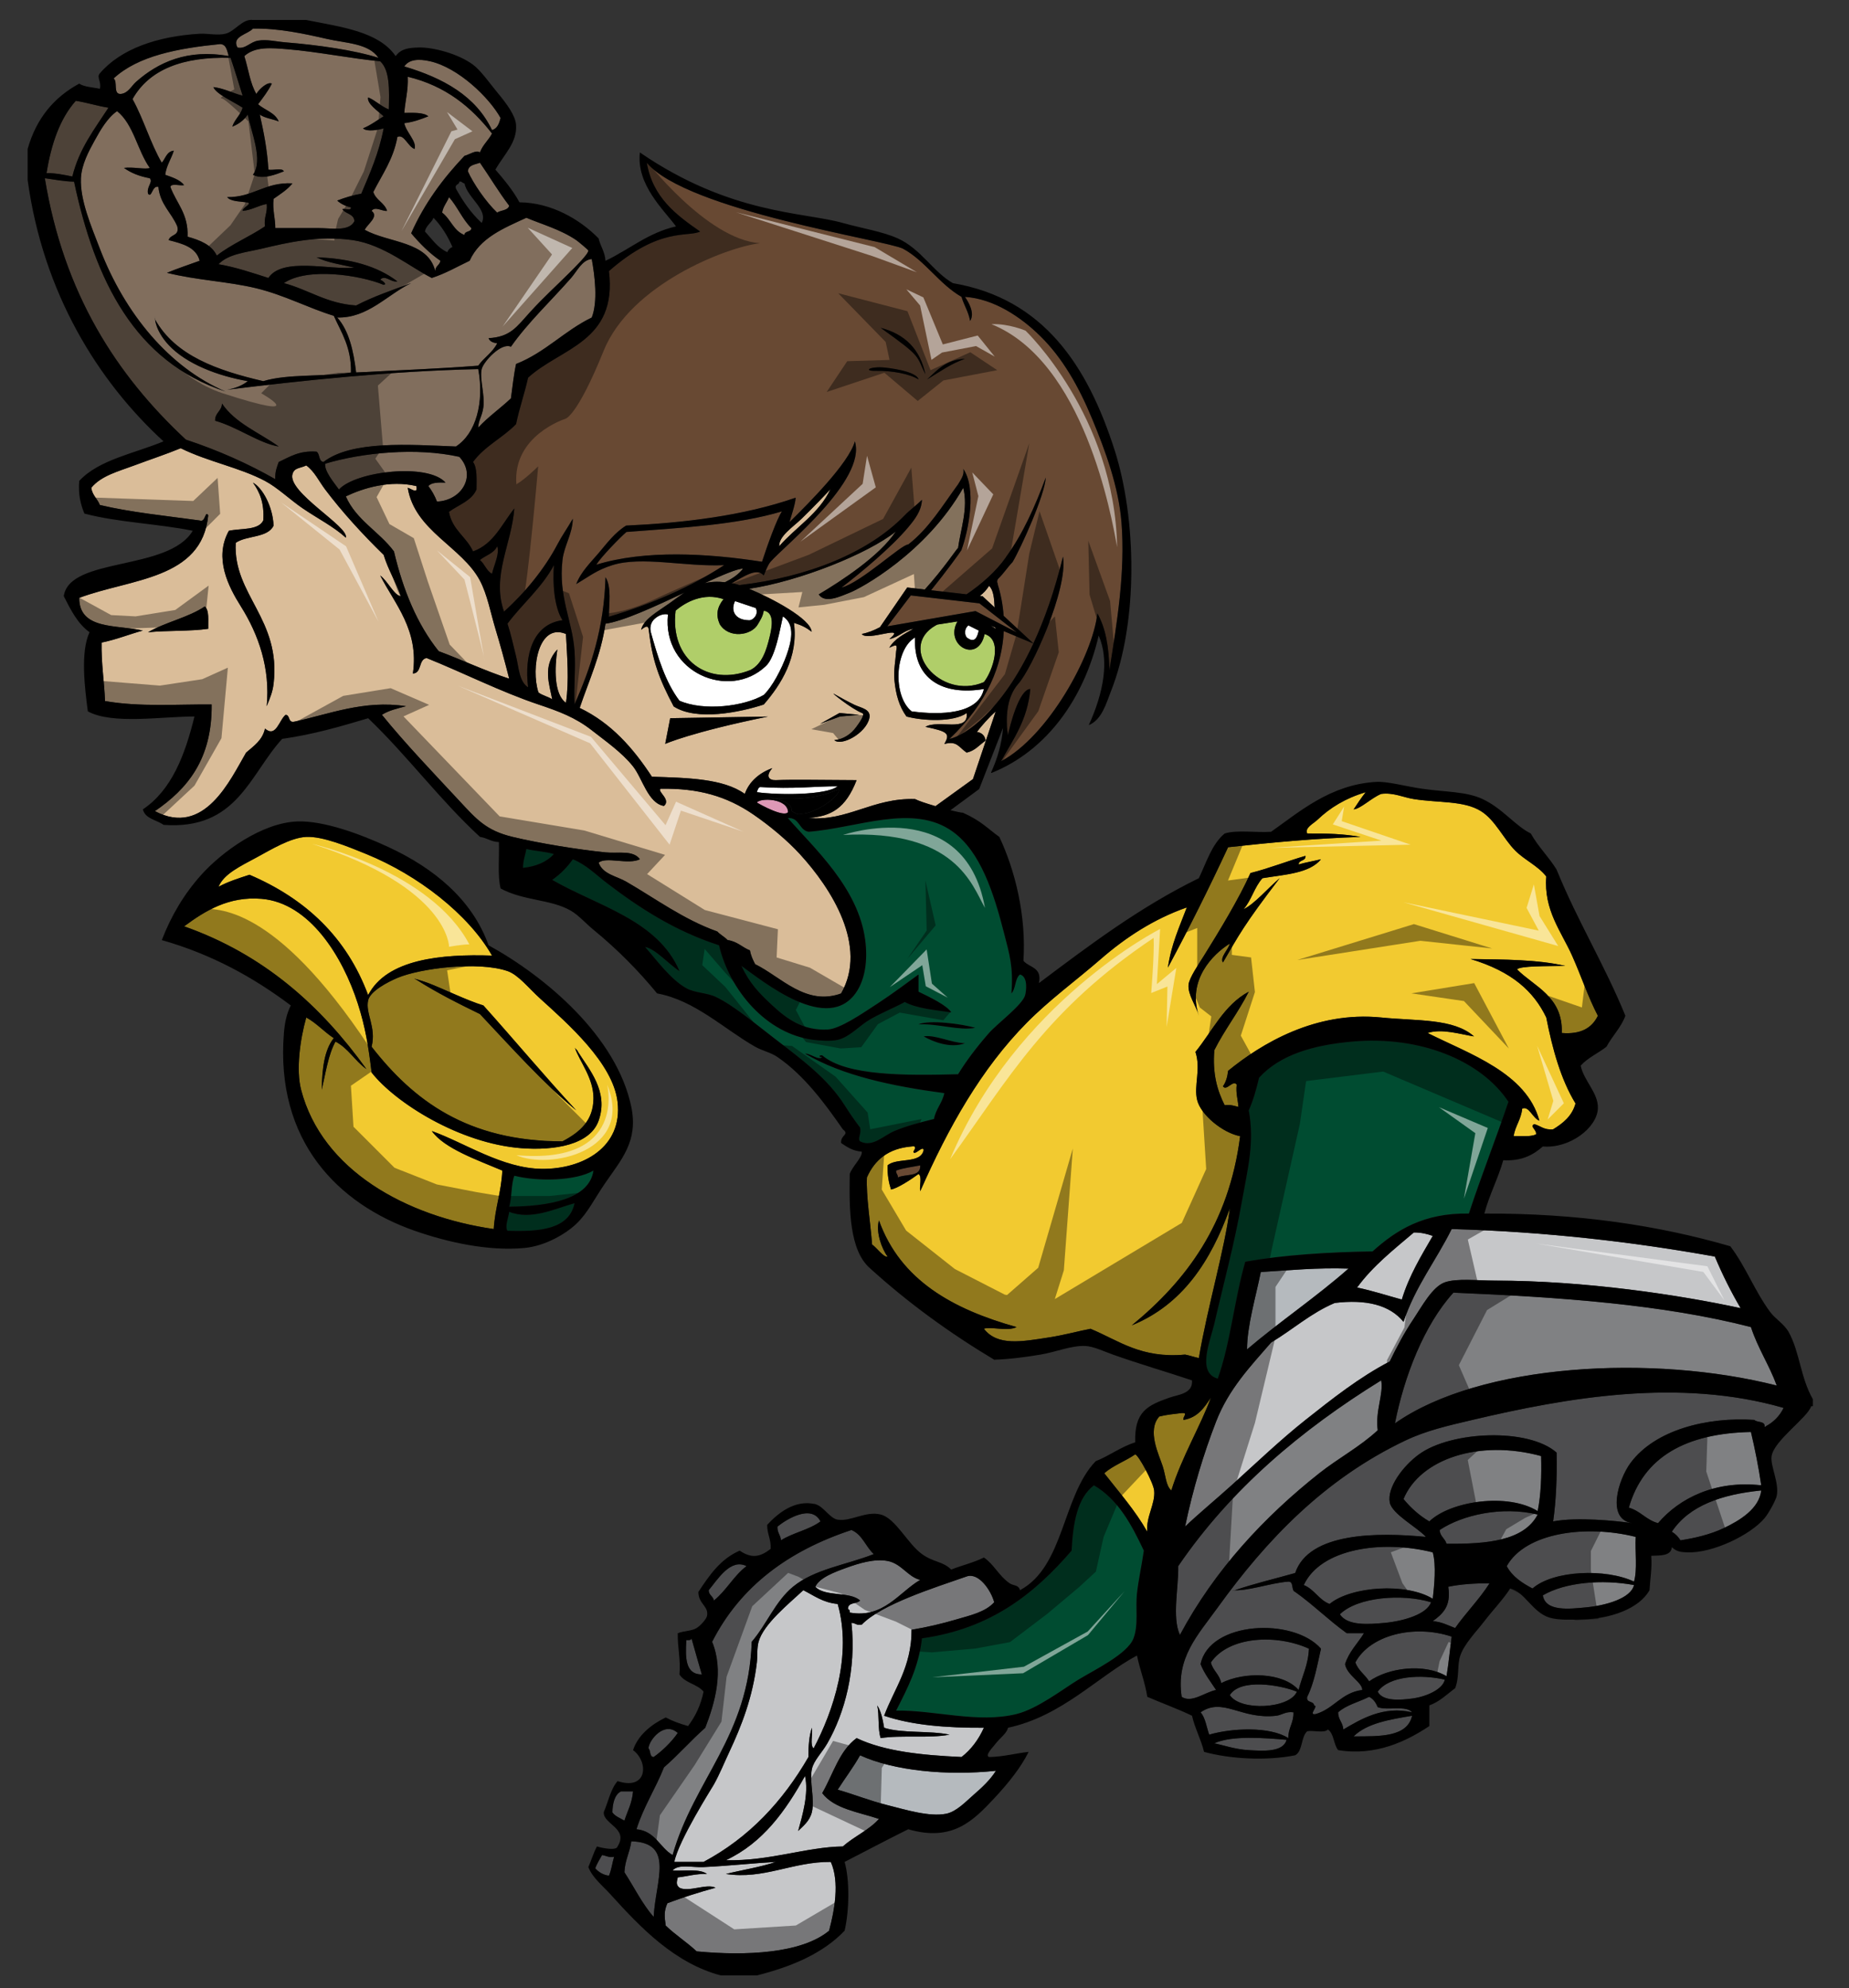<?xml version="1.0" encoding="utf-8"?>
<!-- Generator: Adobe Illustrator 17.0.0, SVG Export Plug-In . SVG Version: 6.00 Build 0)  -->
<!DOCTYPE svg PUBLIC "-//W3C//DTD SVG 1.1//EN" "http://www.w3.org/Graphics/SVG/1.1/DTD/svg11.dtd">
<svg version="1.1" id="Layer_1" xmlns="http://www.w3.org/2000/svg" xmlns:xlink="http://www.w3.org/1999/xlink" x="0px" y="0px"
	 width="186px" height="200px" viewBox="0 0 186 200" style="enable-background:new 0 0 186 200;" xml:space="preserve">
<rect x="0" y="0" width="186" height="200" fill="#333333" stroke="none"/>
<path id="color11" style="fill:#DE98B6;" d="M76.136,80.732c0.331-0.487,3.095-0.446,3.14,0.967
	C78.866,82.264,76.499,80.956,76.136,80.732z"/>
<path id="color10" d="M84.387,79.429c0.131,0.71-2.473,2.445-3.729,2.428c-0.349,0.134-0.572,0.004-1-0.247
	c0.072-0.993-1.698-1.295-2.395-1.376C82.135,80.735,83.892,79.467,84.387,79.429z"/>
<path id="color9" style="fill:#816E5D;" d="M46.205,45.957c1.766,1.911,0.221,4.405-2.249,4.498
	c-0.221-0.586-0.516-1.098-0.865-1.557c0.318-0.375,1.02-0.365,1.73-0.346c-1.768-2.006-9.045-1.153-10.727,0.692
	c-0.519-0.723-1.469-1.833-1.384-2.595C36.444,45.528,41.882,44.994,46.205,45.957z M59.527,26.06
	c-0.968,0.076-1.458,1.2-2.076,1.903c-2.025,2.307-4.363,4.497-6.055,6.92c-0.968-0.467-2.77,1.513-2.941,2.249
	c-0.225,0.971,0.33,2.599,0.173,3.806c-0.125,0.962-0.512,1.354-0.519,2.077c0.991-1.085,2.223-1.93,3.287-2.942
	c0.161-1.166,0.282-2.371,0.519-3.46c2.938-1.156,4.852-3.337,7.612-4.671C60.158,30.32,59.835,27.766,59.527,26.06z M32.538,46.475
	c-0.51-0.067-0.338-0.815-0.692-1.038c-1.742-0.128-2.704,0.525-3.806,1.038c-0.187,0.505-0.387,0.997-0.346,1.73
	c-2.756-1.569-5.745-2.905-8.996-3.979C11.706,37.721,6.41,29.523,4.51,17.929c0.968,0.127,1.868,0.323,2.941,0.346
	c2.12,9.992,6.12,18.101,15.225,21.107c-5.621-2.407-10.106-7.795-12.629-14.36c-0.883-2.295-2.003-4.892-1.904-7.093
	c0.063-1.389,0.792-2.73,1.385-3.807c0.581-1.055,1.279-2.269,2.249-2.941c1.669,1.33,2.042,3.957,3.287,5.709
	c-0.37,0.19-1.712-0.126-2.595,0c0.704,0.509,1.568,0.854,2.595,1.039c0.363,0.414-0.336,0.815-0.173,1.557
	c0.389,0.489,0.399-0.859,1.039-0.692c0.178,1.783,1.325,2.597,1.903,3.979c0.248,0.998-0.723,0.777-0.865,1.384
	c1.375,0.356,2.762,0.699,3.114,2.076c-1.098,0.401-2.227,0.772-3.288,1.211c3.03,0.76,6.165,0.868,8.997,1.558
	c2.845,0.693,5.263,2.001,7.785,2.767c0.775,1.705,1.78,3.18,1.73,5.71c-2.778,0.451-6.354,0.106-8.823,0.865
	c-4.619-1.075-8.829-2.558-10.882-6.199c-0.015-0.125-0.022-0.251-0.018-0.376c0,0.116,0,0.231,0,0.347
	c0.006,0.01,0.012,0.019,0.018,0.029c0.119,0.968,0.777,1.936,1.367,2.565c1.773,1.896,4.9,3.1,7.958,3.633
	c-0.544,0.438-1.246,0.715-2.076,0.865c7.495-0.925,16.455-1.884,25.259-2.077c0.623,3.373-0.239,6.497-2.249,7.786
	C41.166,44.733,35.365,44.291,32.538,46.475z M28.039,44.919c-1.946-1.4-4.362-2.327-5.709-4.326
	c-0.025,0.783-0.709,0.906-0.692,1.73C23.888,42.957,26.06,44.59,28.039,44.919z M25.963,4.088c0.907-0.15,1.781,0.094,2.768,0.173
	c3.17,0.253,6.934,0.786,9.342,1.557c-1.004-1.473-3.261-1.462-5.19-1.903c-2.29-0.524-4.874-1.088-7.439-1.038
	c-0.497,0.581-2.173,0.771-1.557,1.903C24.68,4.97,25.147,4.222,25.963,4.088z M38.939,21.215c-0.478,0.061-1.215-0.496-1.558,0
	c0.766,0.577-0.417,1.318-0.692,1.904c2.414,1.334,6.367,1.13,7.094,4.152c0.003-0.516,0.45-0.588,0.519-1.038
	c-1.125-0.778-2.072-1.734-2.941-2.768c1.35-3.034,3.229-5.537,5.363-7.785c0.493-0.13,1.185-0.632,1.557-0.346
	c0.273-0.765,0.861-1.215,1.211-1.903c-2.076-2.653-4.661-4.797-8.477-5.71c0.065,1.392-0.255,2.398-0.346,3.633
	c0.925-0.003,1.915-0.069,2.422,0.346c-0.742,0.296-1.499,0.578-2.422,0.692c0.186,0.913,1.276,1.834,1.038,2.595
	c-0.681-0.237-1.05-1.531-1.73-1.211c-0.402,2.25-1.532,3.774-2.422,5.536C37.816,20.147,38.677,20.381,38.939,21.215z M13.333,9.97
	c1.114,2,1.793,4.435,2.941,6.401c0.382-0.426,0.482-1.132,1.211-1.211c-0.258,0.837-0.733,1.458-0.865,2.422
	c0.72,0.26,1.469,0.491,1.903,1.038c-0.413,0.105-1.255-0.217-1.384,0.173c0.596,1.654,1.82,2.678,1.73,5.017
	c1.26,0.355,2.42,0.81,2.941,1.903c1.455-1.141,3.295-1.896,4.845-2.941c-0.132-0.939,0.274-1.341,0.173-2.249
	c-0.88,0.159-1.471,0.606-2.422,0.692c-0.024-0.347,1.175-0.804,0.346-0.864c-0.705-0.104-1.536-0.079-1.903-0.519
	c2.676,0.023,3.775-1.53,6.575-1.385c-0.515,0.639-1.227,1.081-1.904,1.558c-0.122,1.16,0.178,1.898,0.173,2.941h4.326
	c1.396,0,3.087,0.366,3.633-0.692c-0.038-0.77-0.904-0.712-1.211-1.211c0.251-0.095,0.895,0.203,0.865-0.173
	c-0.558-0.134-1.022-0.362-1.384-0.692c0.748-0.29,1.541-0.536,2.422-0.692c0.874-2.066,1.78-4.102,2.249-6.574
	c-0.446,0.138-1.676,0.389-2.076,0c0.777-0.319,1.398-0.794,2.076-1.211c-0.536-0.506-1.716-1.278-1.558-1.903
	c0.771,0.326,1.29,0.902,2.077,1.211c0.046-1.948,0.125-3.931-0.865-4.844c-2.795-0.251-6.323-0.968-9.342-1.212
	c-1.582-0.127-3.243-0.304-4.326,0.692c0.404,1.269,0.583,2.762,1.211,3.807c0.268-0.488,1.147-1.268,1.557-1.038
	c-0.383,0.77-0.894,1.413-1.384,2.076c0.677,0.591,1.706,0.832,2.076,1.73c-0.61-0.255-1.399-0.33-1.903-0.692
	c0.391,1.743,0.748,3.52,0.865,5.537c0.47,0.107,1.373-0.22,1.557,0.173c-0.753,0.289-2.123,0.87-3.114,0.346
	c1.077-1.451-0.2-4.344-0.518-6.056c-0.378,0.545-0.892,0.954-1.557,1.212c0.237-0.744,0.822-1.14,1.038-1.904
	c-0.937-0.622-2.67-1.365-2.942-2.076c1.13,0.139,1.923,0.615,2.942,0.865c-0.4-1.272-0.784-2.56-1.212-3.806
	C18.394,5.688,15.016,6.981,13.333,9.97z M47.243,26.233c-1.251,0.594-2.412,1.279-3.807,1.73c-2.075-1.03-4.848-3.361-7.958-3.806
	c-3.5-0.5-6.676,0.277-9.169,0.865c-1.603,0.378-3.333,0.521-4.325,1.557c1.814,0.319,3.396,0.871,5.017,1.384
	c1.389-2.128,6.258-0.78,8.651-1.038c-1.31-0.305-2.727-0.502-3.807-1.038c3.405,0.114,6.14,0.896,8.131,2.422
	c-0.657,0.129-1.239-0.708-1.729-0.173c0.153,0.051,0.757,0.468,0.346,0.519c-2.389-0.988-7.662-1.789-10.035-0.173
	c2.504,0.667,4.291,2.053,7.267,2.249c1.706-0.889,3.643-1.547,5.536-2.249c-2.406,1.153-4.355,3.545-7.439,3.46
	c1.173,1.308,1.64,3.32,1.903,5.536c4.091-0.234,8.278-0.372,12.284-0.692c0.569-0.814,1.446-1.322,1.903-2.248
	c-0.403-0.058-0.745-0.177-0.864-0.519c2.209-0.125,2.82-1.133,4.151-2.595c1.476-1.621,2.539-2.538,3.979-3.979
	c0.53-0.53,1.947-1.911,1.903-2.249c-0.008-0.06-1.034-0.918-1.211-1.038c-1.608-1.088-3.46-1.59-5.018-2.249
	C50.66,22.96,48.279,23.923,47.243,26.233z M10.911,10.835c-1.148-0.179-2.139-0.513-3.287-0.692
	c-1.602,1.8-2.468,4.338-2.941,7.267c0.973,0.008,1.778,0.183,2.595,0.346C7.972,14.932,9.527,12.969,10.911,10.835z M12.122,9.451
	c0.746-0.042,1.107-0.812,1.558-1.211c2.206-1.96,5.193-3.355,9.342-2.596c-0.191-0.501-0.214-1.17-0.865-1.211
	c-4.298,0.432-8.273,1.186-10.727,3.46C11.866,8.209,11.353,9.47,12.122,9.451z M46.724,23.638c0.017-0.444,0.676-0.248,0.692-0.691
	c-0.903-0.886-1.406-2.17-2.249-3.114c-0.206,0.544-0.584,0.915-0.692,1.556C45.337,22.026,45.625,23.237,46.724,23.638z
	 M47.07,17.236c0.509,1.165,1.788,3.056,2.941,4.152c0.375-0.26,1.077-0.192,1.211-0.692c-1.049-1.373-1.95-2.895-2.941-4.325
	C47.78,16.562,47.111,16.585,47.07,17.236z M49.492,13.085c0.544-0.149,0.718-0.667,0.865-1.212c-1.14-2.06-4.244-5.062-7.094-5.709
	c-1.155-0.262-2.119-0.194-2.595,0.519C44.575,7.852,47.861,9.64,49.492,13.085z"/>
<path id="color8" style="fill:#B0CE69;" d="M98.973,68.62c-4.403,1.896-8.788-3.482-4.844-5.708c0.06-0.034,0.115-0.056,0.172-0.085
	l2.015-0.313c-1.358,2.397,2.09,4.328,2.729,1.27C100.926,64.334,99.868,67.508,98.973,68.62z M76.829,61.431
	c-0.107,0.638-0.378,0.983-0.579,1.349c-0.647,1.184-2.969,1.486-3.854,0c-0.402-0.934-0.259-1.693,0.385-2.506
	c-1.979-0.683-3.789,0.269-4.818,1.157c-0.607,4.963,3.295,7.663,7.516,5.975c1.207-0.606,1.625-2.052,1.928-3.276
	C77.638,63.195,77.974,61.604,76.829,61.431z"/>
<path id="color7" style="fill:#B5BABE;" d="M135.65,127.618c-3.248,2.862-6.903,5.319-10.206,8.129
	c0.001-2.363,0.895-5.332,1.384-7.784C129.709,127.787,132.488,127.511,135.65,127.618z M86.517,176.578
	c-0.681,1.223-1.511,2.297-2.25,3.461c1.485,0.413,3.179,1.098,5.018,1.557c1.803,0.451,4.182,1.197,5.882,0.864
	c1.036-0.2,1.991-1.226,2.768-1.903c0.85-0.735,1.68-1.509,2.25-2.42C95.271,178.656,89.921,178.142,86.517,176.578z"/>
<path id="color6" style="fill:#F2CA30;" d="M54.336,100.454c-1.181-1.073-2.197-2.394-3.287-2.768
	c-2.941-1.009-8.778-0.28-11.073,0.692c-0.909,0.384-2.723,1.305-2.941,2.249c-0.305,1.324,0.846,2.69,0.346,4.671
	c4.192,5.382,9.623,9.524,19.205,9.517c1.754-0.922,3.102-2.077,3.114-4.327c0.011-2.06-1.432-3.75-1.869-5.089
	c0.08,0.162,0.26,0.226,0.312,0.419c1.114,1.76,3.11,3.991,2.076,6.92c-0.859,2.435-4.448,3.024-7.785,2.768
	c-6.188-0.477-12.662-4.565-15.052-7.611c-0.32-2.636-0.616-4.53-1.383-6.92c-1.526-4.754-4.86-10.149-9.689-10.554
	c-3.292-0.276-5.693,1.215-7.786,2.768c8.059,2.841,13.777,8.022,18.339,14.36c-1.152-0.81-1.823-2.098-3.114-2.768
	c-0.735,1.339-0.991,3.161-1.384,4.844c0.035-2.1,0.262-4.006,1.211-5.19c-0.978-0.636-1.723-1.506-2.768-2.077
	c-0.632,2.233-1.037,5.28-0.519,7.268c2.114,8.106,10.563,12.74,19.377,14.014c0.131-2.117,0.765-3.732,0.865-5.882
	c-2.509-1.066-5.853-2.221-7.094-3.979c3.318,1.186,7.086,3.764,11.073,3.805c4.117,0.044,8.152-2.181,7.612-6.747
	C61.663,106.946,57.092,102.956,54.336,100.454z M57.97,111.7c-3.179-2.589-6.614-6.42-9.689-9.688
	c-2.211-1.076-4.398-2.178-6.401-3.461c-0.722-0.298,0.845,0.206,1.211,0.345c1.595,0.614,3.845,1.731,5.537,2.25
	C51.766,104.639,54.779,108.26,57.97,111.7z M25.098,87.998c-1.089,0.353-2.185,0.699-3.114,1.211
	c0.524-1.293,2.193-2.069,3.806-2.942c1.502-0.811,3.432-2.002,5.017-2.076c1.654-0.078,4.171,0.962,6.055,1.73
	c5.142,2.094,10.244,6.022,12.63,10.207c-5.111-0.17-10.603,0.359-12.457,3.981C34.865,94.263,30.713,90.398,25.098,87.998z
	 M115.408,154.087c-1.231-2.169-2.834-3.97-4.324-5.882c0.886-0.787,2.128-1.217,3.115-1.902c0.367,0.126,1.819,2.841,1.902,3.632
	C116.241,151.291,115.269,152.562,115.408,154.087z M121.81,140.594c-0.993,2.755-2.96,6.033-3.979,9.341
	c-0.558-0.478-0.552-1.447-0.865-2.421c-0.381-1.188-1.613-3.603-0.347-5.018c0.69-0.177,1.479-0.253,2.25-0.347
	c0.707-0.052,0.093,0.361,0.174,0.691C120.484,142.612,121.144,141.599,121.81,140.594z M157.104,103.915
	c1.952,0.162,3.046-0.531,3.633-1.731c-1.009-1.944-1.673-3.992-2.595-6.055c-1.09-2.438-2.859-4.56-2.596-7.959
	c-0.833-1.069-2.162-1.643-3.113-2.594c-1.209-1.21-2.005-3.072-3.461-3.98c-1.714-1.069-4.207-0.816-6.747-1.211
	c-1.043-0.162-2.067-0.685-3.286-0.519c-0.95,0.38-2.074,1.5-2.77,1.557c0.385-0.596,0.78-1.18,1.212-1.729
	c-2.04,0.607-3.592,1.57-4.844,2.767c-0.438,0.419-1.302,0.802-1.038,1.384c1.917-0.016,3.759,0.047,5.362,0.346
	c-4.637,0.151-9.011,0.564-13.321,1.038c-1.923,4.134-3.94,8.171-6.056,12.111c0.329-2.324,1.178-4.128,1.903-6.056
	c-3.322,1.163-6.149,3.019-8.651,5.191c-2.541,2.208-5.134,4.073-7.438,6.402c-4.595,4.644-7.898,10.544-10.727,16.954
	c-0.108-0.525,0.222-1.49-0.173-1.73c-0.766,0.563-2.124,1.45-2.768,1.559c-0.224-0.7-0.37-1.476-0.346-2.424
	c0.911-0.819,3.355-0.104,3.633-1.556c-0.108-0.48-0.931,0.652-1.038,0.173c0.106-0.162,0.402-0.639-0.173-0.521
	c-2.345,0.192-3.721,1.356-4.498,3.115c-0.095,1.84,0.36,4.59,0.52,6.747c0.478,0.334,1.186,1.345,1.557,1.212
	c-0.594-0.791-1.2-2.488-0.865-3.633c2.16,6.028,7.441,8.937,13.84,10.727c-0.836,0.458-2.695-0.081-3.287,0.173
	c1.378,1.757,3.787,1.298,6.575,0.864c1.53-0.237,3.029-0.651,4.151-0.864c2.854,1.183,5.068,3.005,9.516,2.595
	c0.484,0.092,0.9,0.254,1.385,0.347c0.842-5.032,2.621-11.013,3.114-15.052c-1.91,5.299-4.742,9.673-9.861,11.764
	c5.479-4.498,9.769-10.184,10.9-19.031c-1.744-0.323-3.958-2.14-4.325-3.633c-0.356-1.449,0.405-3.091-0.173-4.844
	c1.707-2.1,2.885-4.729,5.363-6.056c-1.041,2.073-2.42,3.808-3.461,5.882c-0.2,2.391,0.307,4.075,1.039,5.536
	c0.594-0.076,0.968,0.068,1.384,0.173c-0.046-0.762-0.277-1.338-0.174-2.25c-0.378-0.512-1.023,0.706-1.384,0.174
	c0.29-0.402,0.451-0.932,0.52-1.556c3.35-2.736,8.797-6.027,15.398-5.365c3.593,0.362,7.273,0.07,9.342,1.903
	c-1.354-0.205-3.218-0.815-4.672-0.345c4.223,2.123,9.942,4.001,11.246,8.823c-0.68-0.238-1.05-1.531-1.729-1.211
	c-0.112,1.1-0.698,1.725-0.865,2.768c0.797-0.009,1.69,0.078,2.248-0.173c0.134-0.44-0.676-0.795-0.172-1.038
	c0.64,0.169,0.993,0.62,1.902,0.52c1.001-0.613,1.9-1.33,2.25-2.597c-1.465-2.399-2.309-5.42-2.942-8.65
	c-1.258-2.612-3.418-4.618-7.612-5.881c3.355,0.047,6.758,0.047,9.516,0.691c-1.889,0.032-4.512-0.006-4.844,0.346
	C154.273,99.217,157.26,100.241,157.104,103.915z M128.73,88.343c-3.618,4.723-4.102,5.723-5.709,8.479
	c-0.335-0.517,0.55-1.291,0.692-1.903c-1.737,1.09-4.306,3.692-3.114,7.265c-0.291-1.043-1.12-2.108-1.039-3.114
	c0.057-0.687,1.017-2.073,1.559-2.941c1.521-2.439,3.548-5.776,4.671-8.304c1.933-0.49,3.66-1.186,5.536-1.729
	c0.047,0.564-0.672,0.366-0.692,0.865c0.717-0.206,1.506-0.34,2.25-0.519c-1.164,1.433-3.662,1.529-5.883,1.903
	c-0.808,0.866-1.115,2.23-1.902,3.114C126.169,90.971,127.569,89.317,128.73,88.343z"/>
<path id="color5" style="fill:#DABD99;" d="M99.661,62.938l0.446,0.187c0.028,0.045,0.059,0.09,0.078,0.133
	C100.018,63.163,99.841,63.052,99.661,62.938z M83.547,49.182c-0.058,0.126-1.979,2.103-2.913,3.003
	c-0.872,0.839-2.301,1.756-2.25,2.768C80.013,53.059,82.442,51.635,83.547,49.182z M72.935,58.569
	c0.729-0.368,1.323-0.745,1.817-1.368c-0.617,0.012-2.091,0.643-3.881,1.47C71.466,58.525,72.143,58.482,72.935,58.569z
	 M100.054,61.108c-0.046-0.867-0.092-1.733-0.562-2.176c-0.238,0.405-0.561,0.728-0.919,1.014l0.261,0.03L100.054,61.108z
	 M100.161,71.575l-2.286,6.8l-3.769,2.722c-0.901-0.262-1.741-0.541-2.054-0.712c-4.244-0.146-6.836,2.271-10.727,1.904
	c2.28-0.163,3.744-0.967,4.845-3.807c-3.978-0.014-6.283-0.076-8.132,0c-0.676,0.022-1.066-0.379-0.346-1.211
	c-1.311,0.477-2.335,1.361-2.769,2.595c-2.145-1.545-5.765-1.617-9.342-1.73c-1.875-2.854-4.069-5.388-7.266-6.92
	c0.928-2.762,2.121-5.26,2.595-8.477c1.754-0.231,4.998-1.738,7.94-3.122c-0.484,0.322-0.957,0.681-1.465,1.044
	c-1.228,0.877-2.656,1.632-2.891,2.698c0.436-0.354,0.724-0.497,0.771,0c0.342,3.062,1.035,4.933,2.506,7.708
	c2.319,1.493,6.693,0.581,9.058-0.192c1.726-1.987,3.504-4.775,3.038-8.22c0.897,0.284,1.258,0.506,1.78,0.896
	c-0.093-1.299-3.97-3.358-6.297-4.32c5.01-0.746,11.975-3.518,14.763-5.762c-1.628,2.469-5.47,4.971-7.748,6.326
	c0.621,0.961,2.182,0.188,3.114-0.173c1.048-0.404,7.677-3.963,11.419-10.553c0.526,2.026-0.274,4.223-0.519,6.055
	c-0.076-0.001-1.431,2.061-3.348,4.181l-1.768-0.204l-2.742,3.993c-0.609,0.324-1.223,0.566-1.83,0.681
	c0.513,0.799,4.659-1.045,2.768,0.519c0.962-0.192,1.441-0.867,2.422-1.038c-0.955,0.541-1.881,1.001-2.422,1.903
	c0.512-0.193,0.883-0.539,0.692,0.346c-0.055,0.902-0.273,1.922-0.173,2.941c0.141,1.424,0.473,2.62,1.21,3.633
	c1.717,0.459,4.744,0.584,6.056-0.346c0.233,1.997-2.836,0.618-4.153,1.384c2.27,0.48,2.508,0.666,1.903,1.73
	c1.299-0.364,1.465,0.351,2.25,0.865c0.843-0.195,1.208-0.714,1.903-1.211c-0.077-0.501-0.365-0.788-0.865-0.865
	C98.604,73.155,99.581,72.065,100.161,71.575z M77.25,72.084l-9.833,0.166l-0.5,2.584C66.917,74.834,69.5,73.667,77.25,72.084z
	 M82.486,72.823l2.022-0.747l1.931-0.167l-1.991-0.184L82.486,72.823z M85.95,70.9c-0.707-0.346-1.397-0.722-2.08-1.114
	c-0.317-0.182,1.75,1.505,2.878,1.956c0.327,0.131-0.416,1.115-0.609,1.383c-0.534,0.737-1.299,1.247-2.214,1.332
	c0.723,0.639,3.142-0.666,3.517-2.167C87.683,71.33,86.62,71.226,85.95,70.9z M80.461,85.921c3.182,3.47,6.868,9.257,4.152,14.015
	c-3.544,1.307-6.077-1.688-8.65-2.941c-0.216-0.419-0.428-0.842-0.519-1.385c-0.788-0.307-1.279-0.912-2.25-1.038
	c-0.306-0.329-0.732-0.536-1.038-0.865c-3.404-1.211-6.242-3.328-9.169-5.017c-0.964-0.557-2.343-0.73-2.769-1.904
	c0.733-0.643,2.985,0.236,4.152-0.346c-0.679-0.952-2.216-0.563-3.46-0.692c-2.764-0.286-6.607-0.899-9.342-1.557
	c-2.659-0.638-3.623-1.758-5.364-3.632c-2.596-2.795-5.406-5.719-7.785-8.651c0.664-0.431,1.551-0.64,2.422-0.865
	c-4.233-0.657-7.819,0.83-11.245,1.557c-0.65,0.13-0.378-0.661-0.865-0.692c-0.661,0.525-0.96,2.351-2.076,1.385
	c-0.258,1.184-1.134,1.75-1.903,2.422c-1.591,2.732-4.2,8.516-9.17,5.882c3.253-2.226,5.761-5.196,5.709-10.727
	c-3.367-0.037-7.213,0.27-10.726-0.346c-0.08-1.996-0.384-3.769-0.346-5.882c1.486-0.302,2.749-0.826,4.152-1.211
	c-2.63-0.599-6.414-0.044-6.401-3.287c5.153-1.941,12.356-1.831,12.976-8.305c-0.32-0.528-0.26,0.763-0.865,0.519
	c-3.395-0.469-6.913-0.815-10.035-1.557c-0.24-0.625-0.761-0.969-0.865-1.729c0.998-1.226,2.757-1.661,4.326-2.25
	c1.568-0.589,3.196-1.124,4.67-1.73c2.809,1.38,5.878,1.915,8.478,3.287c1.273,0.672,2.515,1.89,3.806,2.768
	c1.518,1.033,3.097,1.824,4.326,2.941c0.351-1.104-5.907-4.565-5.363-6.402c0.196-0.666,0.762-0.556,1.383-0.865
	c0.84,0.613,1.283,1.601,1.903,2.422c1.698,2.25,3.761,4.511,5.882,6.575c0.455,1.505,1.219,2.702,1.73,4.151
	c-0.656-0.04-1.338-1.543-2.076-2.076c1.446,2.851,3.93,5.486,3.287,9.861c0.937-0.044,0.533-1.428,1.384-1.557
	c3.67,1.475,7.448,3.395,11.246,4.671c2.059,0.692,3.71,1.3,5.363,2.595c1.414,1.107,3.038,2.235,4.152,3.634
	c0.935,1.173,1.51,3.725,3.114,3.979c0.743-0.644-0.714-1.462-0.346-1.73c3.82-0.069,6.658,0.752,9.343,2.594
	C77.45,83.082,79.198,84.544,80.461,85.921z M20.6,61.008c-1.651,1.116-3.961,1.576-5.709,2.596c1.94-0.194,4.187-0.082,6.056-0.346
	C20.924,62.413,21.072,61.4,20.6,61.008z M23.713,54.607c1.085-0.76,3.22-0.472,3.807-1.73c-0.075-1.944-1.136-3.822-2.076-4.325
	c0.679,0.936,1.165,2.065,1.039,3.806c-0.49,1.011-2.226,0.774-3.46,1.038c-1.527,2.755-0.046,5.61,1.211,7.612
	c1.793,2.857,2.962,6.241,2.596,10.035c0.347-0.861,0.592-1.419,0.691-2.25C28.299,62.266,23.429,59.844,23.713,54.607z
	 M55.548,70.351c-0.261-1.445-1.025-3.367,0.519-5.018c-0.278,1.816-0.362,4.521,0.865,5.363c0.333-2.193,0.115-4.674,0-6.92
	c-2.739-1.153-3.559,3.429-2.768,5.882C54.553,69.961,55.137,70.07,55.548,70.351z M39.631,55.472
	c0.922,3.923,2.345,7.344,4.498,10.035c2.396,0.891,4.614,1.961,7.093,2.768c-0.454-1.794-0.911-3.457-1.384-5.017
	c-0.487-1.605-0.813-3.438-1.557-4.844c-1.81-3.423-6.555-4.995-7.266-9.342c0.333,0.064,1.059,0.712,0.865-0.173
	c-2.65-0.631-5.333,0.202-7.093,1.038C35.843,52.339,38.16,53.482,39.631,55.472z"/>
<path id="color4" style="fill:#004C31;" d="M151.741,110.835c-1.28,3.795-2.725,7.425-3.98,11.245
	c-4.575-0.075-7.318,1.678-9.688,3.806c-4.535,0.08-8.884,0.346-12.803,1.039c-1.092,3.752-1.494,8.194-2.768,11.764
	c-2.157-0.594-0.735-3.846-0.347-5.535c0.935-4.066,1.996-7.929,2.769-12.282c0.576-3.245,1.295-5.927,0.692-9.171
	c0.444-0.996,0.766-2.117,1.038-3.287c2.144-2.348,5.515-3.286,9.342-3.633C142.901,104.153,149.019,106.721,151.741,110.835z
	 M51.222,121.906c-0.076,0.593-0.459,1.491-0.173,1.905c3.286,0.113,6.192-0.152,6.748-2.77
	C55.877,121.56,53.466,122.784,51.222,121.906z M51.742,118.274c-0.342,0.87-0.233,2.19-0.519,3.114
	c3.885-0.038,8.059-0.708,8.477-3.633C57.93,118.8,54.102,118.881,51.742,118.274z M110.046,149.417
	c-1.673,1.27-2.107,3.774-2.249,6.573c-3.685,4.273-8.07,7.847-15.052,8.823c-0.332,2.955-1.493,5.081-2.595,7.268
	c3.895-0.053,8.243,1.308,12.11,0.347c2.12-0.529,4.611-2.475,6.229-3.462c1.625-0.992,4.936-2.574,5.536-4.152
	c0.517-1.357,0.19-3.091,0.346-4.498c0.161-1.456,0.472-2.772,0.691-4.325C113.826,153.363,112.479,150.846,110.046,149.417z
	 M93.956,112.565c-1.4,0.351-2.728,0.687-3.979,1.212c-1.141,0.478-2.206,1.691-3.46,1.038c-0.283-0.281,0.154-0.725,0-1.385
	c-0.559-0.734-1.032-1.427-1.557-2.25c-1.7-2.667-4.173-4.501-7.093-6.747c-2-1.538-4.155-3.342-5.883-4.153
	c-0.907-0.424-2.077-0.383-2.941-0.865c-1.614-0.899-3.063-2.932-4.151-4.153c1.069,0.201,2.333,1.703,3.46,2.423
	c-2.194-5.129-8.151-6.497-12.803-9.169c0.812-0.572,1.503-1.265,2.076-2.076c1.338,0.538,2.346,1.572,3.46,2.422
	c3.201,2.446,6.803,4.796,11.246,6.229c1.063,4.524,4.761,8.928,9.516,9.515c0.553,0.069,1.722,0.166,2.422,0
	c1.231-0.29,2.153-1.423,3.288-2.076c1.132-0.651,2.242-1.078,3.459-1.73c1.244,0.66,3.008,0.798,4.671,1.039
	c-0.41-0.688-2.155-1.535-3.287-2.076v-1.731c-1.079,0.778-2.552,1.897-4.152,2.943c-1.597,1.041-3.767,2.539-5.017,2.594
	c-2.448,0.11-4.052-1.044-5.536-2.423c-1.353-1.256-2.271-2.206-3.114-3.979c2.161,1.529,8.716,6.95,11.591,2.596
	c0.82-1.243,1.139-3.086,0.865-5.191c-0.687-5.267-5.148-9.253-7.786-12.283c1.209-0.056,1.103,1.204,2.076,1.384
	c4.908-0.363,10.544-2.902,14.532,0c2.764,2.009,4.09,6.048,5.191,10.381c0.472,1.856,0.912,3.211,0.692,5.882
	c0.454-0.47,0.342-1.504,0.864-1.905c0.84,0.229,0.62,1.692,0.519,2.078c-0.253,0.971-2.847,2.906-3.633,3.806
	c-1.353,1.546-2.317,2.86-3.114,4.151c-5.222,0.135-11.245,0.191-13.668-1.903c-0.428-0.021-0.295,0.213,0,0.174
	c-0.386,0.375-1.129-0.361-1.73-0.346c3.772,2.225,8.73,3.265,14.013,3.979C94.787,110.973,94.144,111.541,93.956,112.565z
	 M97.07,104.953c-1.44-0.063-3.028-0.892-4.152-0.693C93.874,104.805,95.609,105.487,97.07,104.953z M92.399,103.05
	c2-0.096,4.068,0.659,5.709,0.345C96.79,103.009,93.486,102.562,92.399,103.05z M52.952,85.402
	c-0.113,0.636-0.335,1.164-0.346,1.903c1.358-0.142,2.392-0.608,3.114-1.384C54.898,85.649,53.821,85.629,52.952,85.402z"/>
<path id="color3" style="fill:#C6C7C9;" d="M141.015,130.731c-1.495-0.41-2.928-0.879-4.498-1.211
	c1.581-2.168,3.683-3.814,5.709-5.538c0.756-0.005,1.351,0.15,1.903,0.347C142.967,126.339,141.756,128.3,141.015,130.731z
	 M172.503,126.406c-8.262-1.486-16.999-2.494-26.471-2.769c-1.564,3.163-3.671,5.787-4.845,9.342
	c-1.404-1.733-3.819-2.28-6.92-1.903c-2.43,1.031-4.233,2.689-6.402,3.98c-2.088,2.411-4.261,4.668-5.536,7.959
	c-1.241,3.207-2.325,6.758-3.114,10.554c1.428-1.355,3.084-2.719,4.672-4.151c2.485-2.246,4.932-4.588,7.439-6.576
	c2.664-2.11,5.443-4.31,8.478-5.882c0.688-1.425,1.443-2.869,2.422-4.324c0.799-1.191,1.862-3.194,3.115-3.635
	c1.217-0.426,3.296-0.173,5.016-0.173c9.078,0,18.527,1.429,24.741,2.77C174.136,129.962,173.271,128.233,172.503,126.406z
	 M85.306,161.872c0.134,0.039,0.201,0.146,0.173,0.347c3.394,0.625,4.974-2.061,7.093-3.287c-1.244-0.286-1.871-1.636-3.287-1.903
	c-1.314-0.247-2.853,0.222-4.152,0.691c-1.204,0.436-2.7,0.993-3.114,1.903c0.928,1.032,3.476,0.446,4.499,1.385
	C86.205,161.389,85.267,161.144,85.306,161.872z M81.326,176.752c-0.007-1.103,0.065-2.127,0.346-2.942
	c0.111,0.641-0.224,1.725,0.173,2.077c1.98-3.752,3.89-9.393,2.422-14.532c-1.482-0.132-2.382-0.847-3.459-1.386
	c-1.4,1.323-3.998,3.386-4.499,5.192c-0.179,0.644-0.104,1.475-0.173,2.075c-0.407,3.495-1.556,6.416-2.769,8.997
	c-0.503,1.072-0.984,2.266-1.557,3.285c-0.204,0.364-3.541,5.604-3.979,7.786h2.941C75.361,184.857,78.747,181.208,81.326,176.752z
	 M73.021,188.516c1.667-0.41,3.47-0.683,5.018-1.211c-2.248,0.125-4.881,0.411-7.267,0.52c-1.173,0.055-2.559-0.331-3.114,0.347
	c1.208,0.06,2.738-0.202,3.46,0.345c-1.133-0.037-1.956,0.237-2.941,0.347c-0.126,0.529-0.166,0.75,0.173,1.039
	c0.932,0.481,2.734-0.461,3.633,0c-1.675,0.456-3.292,0.975-4.844,1.556c-0.357,0.802-0.305,1.312-0.173,2.249
	c0.966,0.938,2.133,1.674,3.114,2.595c4.956,0.472,10.562,0.215,13.322-2.076c0.539-2.023,1.079-4.888,0.173-6.92
	C79.732,187.269,76.835,189.102,73.021,188.516z M91.706,163.949c-0.02,3.786-1.73,5.882-2.768,8.65
	c2.794,0.954,6.268,1.229,10.035,1.21c-0.539,1.192-1.276,2.186-2.248,2.942c-3.969-0.183-7.745-0.561-10.554-1.903
	c-1.741,1.259-2.363,3.635-3.461,5.535c1.19,1.578,3.637,1.901,5.709,2.597c-1.006,1.127-2.508,1.759-3.633,2.767
	c-3.682,0.051-7.363,1.487-11.765,1.385c3.729-1.752,6.001-4.957,7.959-8.478c0.394,1.779-0.267,4-0.692,5.537
	c0.473-0.465,1.173-1.001,1.384-1.903c0.306-1.304-0.27-3.05,0-4.326c0.183-0.861,1.017-1.651,1.558-2.595
	c1.731-3.017,2.924-7.371,2.422-12.11c0.408-0.004,0.509,0.297,1.038,0.173c1.981-2.04,7.215-3.682,10.554-4.846
	c1.203-0.419,2.444,1.389,2.768,2.596c-0.884,0.992-2.433,1.327-3.806,1.73C94.752,163.339,93.236,163.696,91.706,163.949z
	 M88.938,173.81c-0.138-0.841-0.303-1.657-0.692-2.249c0.222,0.989,0.034,2.389,0.346,3.288c2.092-0.331,4.89,0.045,6.92-0.347
	C93.521,174.072,90.775,174.398,88.938,173.81z"/>
<path id="color2" style="fill:#808183;" d="M69.042,164.987c0.247,0.015,0.49,0.028,0.519-0.174c0.337,1.221,0.69,2.425,1.038,3.633
	C68.929,168.446,68.933,166.769,69.042,164.987z M60.565,186.612c-0.192,0.327-0.557,0.939-0.683,1.334
	c0.288,0.347,0.801,0.682,1.375,0.743c0.25-0.558,0.331-1.284,0.519-1.903C61.215,186.887,60.971,186.669,60.565,186.612z
	 M178.731,139.382c-0.757-2.071-1.902-3.75-2.597-5.882c-8.849-2.282-19.243-3.018-29.93-3.462
	c-2.966,3.263-4.948,8.432-5.882,13.149C148.913,137.143,166.279,136.21,178.731,139.382z M123.714,170.523
	c1.059,1.643,6.014,1.378,6.746-0.345C128.802,169.502,124.785,168.809,123.714,170.523z M128.385,172.6
	c-3.528,0.412-5.357-1.9-7.612-0.345c0.485,0.55,0.594,1.479,0.866,2.247c2.29-0.673,6.118-0.839,7.957,0.347
	c-0.012-1.051,0.557-1.52,0.519-2.594C129.353,172.142,128.935,172.536,128.385,172.6z M121.81,167.236
	c0.202,0.836,0.876,1.201,1.039,2.076c2.331-1.171,6.198-1.099,7.785,0.692c0.344-1.387,0.968-2.493,1.038-4.152
	C128.402,164.361,123.612,164.597,121.81,167.236z M138.593,171.734c-0.188-0.446-0.438-0.831-0.865-1.038
	c-1.032,0.525-2.298,0.815-3.115,1.559c-0.005,0.754,0.48,1.018,0.52,1.729c1.747-1.03,4.035-2.413,6.92-1.729
	C141.463,171.518,139.547,172.107,138.593,171.734z M142.052,172.6c-2.271,0.38-4.551,0.754-5.882,2.075
	C138.821,174.673,141.558,174.756,142.052,172.6z M148.107,142.841c-2.474,0.584-4.616,1.064-6.748,2.077
	c-8.084,3.849-13.925,9.937-18.856,16.781c-2.02,2.802-4.224,5.05-3.634,8.997c1.015,0.662,2.298-0.453,3.46-0.691
	c-0.546-0.839-1.164-1.604-1.557-2.596c0.88-4.327,9.322-4.735,12.111-1.557c-0.386,1.691-0.688,3.464-1.384,4.844
	c-0.132,0.649,0.66,0.377,0.691,0.864c0.509,0.017-0.663,1.032,0.173,0.867c1.829-0.537,2.574-2.156,4.672-2.423
	c0.019-0.771-1.533-1.463-1.731-2.596c0.403-1.271,1.27-2.077,1.903-3.113h-1.73c-1.815-1.299-3.367-2.862-5.19-4.153
	c-0.439-0.137-0.093-1.06-0.692-1.037c-1.921,0.154-4.076,0.996-5.709,0.863h0.346c1.931-0.663,4.035-1.155,6.056-1.729
	c1.38-4.105,8.3-4.104,13.149-3.633c-0.814-0.926-3.409-2.291-3.634-3.461c-0.287-1.489,1.307-3.654,2.94-4.844
	c3.232-2.354,11.01-2.684,13.842-0.174c0.049,2.47-0.047,4.799-0.347,6.921c2.416-0.456,6.252-0.067,7.959,0.173
	c-2.656-0.392-1.392-4.411-0.173-6.055c2.476-3.345,7.738-4.645,12.456-4.327c0.281,0.297,1.087,0.067,1.039,0.693
	c0.849-0.421,1.483-1.054,1.902-1.903C168.936,138.604,157.709,140.577,148.107,142.841z M122.156,175.368
	c0.824,0.17,2.11,0.616,3.461,0.691c1.404,0.08,3.466,0.237,3.806-1.038C127.175,174.827,123.925,174.566,122.156,175.368z
	 M132.71,148.205c1.925-1.523,4.08-2.652,5.883-4.326c-0.267-1.94,0.605-3.659,0.347-5.017c-8.055,4.98-15.128,10.941-20.416,18.687
	c0.049,2.123-0.643,5.16,0.173,6.92C122.207,157.896,127.219,152.553,132.71,148.205z M155.201,160.487
	c0.267,1.661,2.69,1.365,4.326,1.212c1.987-0.185,4.542-0.902,4.845-2.249C161.123,158.859,157.469,159.166,155.201,160.487z
	 M164.544,154.607c-4.98-1.248-11.068-0.461-12.975,2.941c0.561,1.054,1.539,1.689,2.595,2.248
	c2.088-1.838,7.388-2.032,10.209-0.691C164.726,157.902,164.464,156.084,164.544,154.607z M144.129,163.084
	c0.91,0.069,1.535,0.426,2.25,0.691c1.096-1.557,2.428-2.876,3.46-4.497c-1.51-0.009-2.911,0.089-4.152,0.345
	C146.003,161.614,145.094,162.376,144.129,163.084z M168.177,154.087c0.362,0.216,0.651,0.504,0.865,0.865
	c1.449-0.224,2.993-0.583,4.325-1.212c1.674-0.789,3.594-1.975,3.807-3.806C173.19,150.334,169.927,151.455,168.177,154.087z
	 M139.285,163.258c1.924-0.181,4.265-0.878,4.671-2.077c-2.905-0.879-7.386-0.538-9.17,1.212
	C135.546,163.57,137.663,163.407,139.285,163.258z M163.852,151.666c1.173,0.326,1.751,1.248,2.94,1.557
	c2.15-2.517,5.754-4.326,10.382-3.806c-0.276-1.858-0.629-3.638-1.039-5.364C169.644,144.193,165.333,146.514,163.852,151.666z
	 M136.344,167.236c0.284,0.81,0.967,1.224,1.384,1.903c1.892-1.359,5.51-1.857,7.785-0.52c0.22-1.277,0.332-2.666,0.52-3.979
	C142.17,163.358,137.769,164.532,136.344,167.236z M155.028,146.476c-6.231-1.701-12.172,0.285-13.841,4.324
	c0.731,0.885,1.577,1.654,2.596,2.25c2.121-2.052,7.884-2.908,10.899-1.038C155.014,150.383,155.08,148.487,155.028,146.476z
	 M138.593,170.178c0.502,0.998,2.304,0.842,3.459,0.691c1.464-0.189,3.093-0.942,3.289-1.903
	C143.013,168.425,139.742,168.56,138.593,170.178z M145.513,155.299c4.074,0.036,7.782-0.292,9.17-2.94
	c-3.611-0.863-7.578,0.039-9.861,1.556C144.858,154.567,145.364,154.756,145.513,155.299z M131.153,159.45
	c1.068,0.431,1.51,1.489,2.596,1.904c2.157-1.784,7.738-2.161,10.38-0.521c0.15-1.353,0.36-3.357,0-4.67
	C139.033,154.88,132.866,155.765,131.153,159.45z M65.755,176.752c0.78-0.551,1.768-1.461,2.422-2.422
	c-1.374-1.245-2.938,0.789-2.941,1.557C65.477,176.107,65.311,176.733,65.755,176.752z M82.537,153.05
	c-0.903-1.752-3.373-0.251-4.325,0.519c-0.046,0.622,0.32,0.833,0.346,1.384C79.757,154.19,81.416,153.889,82.537,153.05z
	 M63.506,185.231c-0.147,1.12-0.643,1.893-0.692,3.112c0.978,1.502,1.786,3.176,2.941,4.499
	C65.944,189.174,67.901,185.358,63.506,185.231z M85.652,153.914c-6.331,2.091-11.176,5.664-14.014,11.247
	c1.193,2.915,0.295,6.11-0.692,8.648c-1.441,1.271-2.698,2.723-4.152,3.98c-0.85,2.148-2.05,3.948-2.768,6.229
	c1.898,0.177,2.326,1.826,3.633,2.594c2.173-7.63,7.657-11.95,7.958-21.451c1.512-1.756,2.36-4.057,4.152-5.538
	c2.154-1.78,5.386-2.203,8.132-3.286C87.081,155.599,86.754,154.369,85.652,153.914z M75.098,157.549
	c-1.622-0.824-2.927,1.378-3.806,2.42c0.003,0.517,0.45,0.589,0.519,1.039C73.067,160.015,73.81,158.509,75.098,157.549z
	 M63.679,180.212h-1.211c-0.648,0.308-0.853,1.254-0.864,2.107c0.215,0.363,0.849,0.619,1.211,0.834
	C63.117,182.187,63.592,181.394,63.679,180.212z"/>
<path id="color1" style="fill:#684933;" d="M50.011,54.953c0.291,0.699-0.345,1.958-0.519,2.768
	c-0.566-0.298-0.732-0.998-1.211-1.384C48.845,55.861,49.698,55.676,50.011,54.953z M55.721,56.856
	c-1.23,2.288-3.164,3.872-4.671,5.882c0.33,0.99,0.575,2.125,0.865,3.288c0.273,1.091,0.306,2.558,1.21,3.114
	c-0.403-3.242,0.473-6.356,3.461-6.747C55.747,61.098,55.584,58.695,55.721,56.856z M100.974,63.488
	c-0.154,3.336-1.566,7.168-5.461,10.841c1.48-0.281,5.24-2.709,8.439-9.592L100.974,63.488z M111.603,67.41
	c-0.059-2.395-0.369-4.182-1.211-5.71c-0.463,4.242-4.975,12.398-9.689,14.879c1.205-2.197,2.67-4.136,2.941-7.267
	c-1.132,0.017-2.087,3.8-2.248,4.671c-0.24-1.624-0.194-3.785,1.037-5.191c1.331-1.459,5.031-9.528,4.498-12.802
	c-0.85,3.502-1.88,6.379-2.977,8.739l-2.994-2.779c-0.079-1.154-0.296-2.23-0.604-3.191c0.01-0.003,0.019-0.003,0.029-0.006
	c-0.105-0.173-0.117-0.396,0.074-0.58c0.519-0.499,0.901-1.114,1.401-1.628c0.872-1.475,3.242-6.739,3.341-8.513
	c-1.119,3.024-2.323,5.694-3.997,7.999c-0.004,0.007-0.001,0.015-0.006,0.022c-1.009,1.438-2.425,2.687-3.967,3.737l-3.567-0.411
	c1.538-1.902,2.926-3.814,3.075-4.077c-0.005-0.001-0.01-0.003-0.015-0.004c0.731-1.976,1.526-6.195,0.172-8.131
	c0.156,0.597-0.267,1.116-0.519,1.557c-1.559,2.131-2.936,4.445-5.018,6.055c-0.63-0.053-4.763,3.845-6.701,4.33
	c1.955-1.505,5.004-4.034,6.701-6.061c0.656-0.781,1.345-1.661,1.384-2.768c-0.549,0.552-1.193,1.002-1.73,1.557
	c-3.667,3.791-9.802,6.232-16.64,7.024c-0.169-0.056-0.322-0.103-0.437-0.129c-0.13-0.03-0.239-0.036-0.364-0.059
	c1.221-0.61,2.531-1.632,3.254-0.78c0.203-0.442,0.377-1.008,0.692-1.384c1.416-1.621,9.664-8.201,8.477-12.111
	c-0.601,2.2-4.705,6.29-6.574,8.131c0.135-0.537,0.592-1.79,0.618-2.461c-5.268,1.834-11.273,2.538-17.054,2.807
	c-1.136,0.697-1.931,1.779-2.769,2.769c-0.795,0.938-1.785,1.883-2.249,3.114c1.405-0.833,2.054-1.406,3.633-1.903
	c2.964-0.935,7.301,0.181,11.246,0c-3.383,2.21-7.282,3.906-11.591,5.19c-0.013-1.225,0.297-2.975-0.346-3.979
	c-0.141,5.165-1.497,9.114-3.114,12.802c-0.099-1.798,0.128-3.477,0-5.363c-0.208-3.059-1.643-5.447-1.211-9.169
	c0.171-1.476,1.007-2.605,1.038-4.152c-0.59,1.019-1.092,1.707-1.557,2.595c-1.274,2.433-3.274,4.875-5.364,6.747
	c-1.265-3.603,0.767-6.773,1.039-10.38c-1.253,1.572-2.073,3.579-4.152,4.325c-0.664-1.47-2.106-2.161-2.422-3.979
	c0.959-0.713,2.262-1.083,2.768-2.25c0.007-1.044,0.084-2.16-0.346-2.768c1.136-1.575,2.991-2.43,4.325-3.806
	c0.336-1.625,0.854-3.067,1.21-4.671c3.275-3.012,9-3.572,8.132-10.727c5.133-4.492,7.941-3.37,9.17-3.979
	c-2.416-1.679-4.764-3.425-5.363-6.92c4.026,4.823,24.241,7.82,25.778,8.65c2.21,1.192,3.618,3.539,5.883,4.844
	c0.248,0.848,0.701,1.49,0.864,2.422c0.504-0.798-0.165-1.905-0.519-2.422c2.882,0.186,5.61,2,7.612,3.979
	c2.195,2.172,3.818,4.988,5.189,8.304c1.363,3.29,2.656,6.845,2.942,10.38C113.219,57.529,112.351,62.705,111.603,67.41z
	 M92.399,38.171c-0.19-0.838-3.066-1.176-3.633-1.212c-1.334-0.082-1.896,0.369-0.692,0.346
	C89.787,37.274,91.554,37.631,92.399,38.171z M93.091,37.652c-0.532-2.525-2.065-4.048-4.498-4.671
	C92.818,35.992,92.119,35.72,93.091,37.652z M97.07,36.095c-1.887,0.073-2.789,1.132-3.807,2.076
	C94.8,37.236,95.627,36.612,97.07,36.095z M90.323,118.447c0.773-0.381,2.306,0,2.249-1.212c-0.821,0.159-1.702,0.259-2.422,0.521
	C90.111,118.083,90.345,118.137,90.323,118.447z M78.663,51.443c-4.568,1.371-10.13,1.646-15.644,2.072
	c-0.655,0.559-2.542,2.496-3.033,3.292c4.89-1.504,11.177-1.152,16.67-0.297C77.193,54.857,78.17,52.142,78.663,51.443z
	 M91.937,62.545l5.278-0.914l0.708-0.122l0.209-0.036l2.862,1.48l1.287,0.666l-1.295-1.008l-0.873-0.68l-1.585-1.234l-0.892-0.103
	l-1.401-0.162l-3.136-0.362l-0.704-0.081l-0.771-0.089l-1.792,2.361l-0.567,0.747l1.329-0.23L91.937,62.545z"/>
<path id="fill" style="fill:#FFFFFF;" d="M84.261,79.1c-1.159,0.916-5.976,0.893-8.125,0.593c0.061-0.228,0.183-0.519,0.346-0.519
	C79.736,79.399,82.192,79.08,84.261,79.1z M92.053,64.123c-2.058,1.21-2.264,5.905-0.346,7.439c2.922,0.395,6.716,0.291,7.267-2.249
	C94.841,70.005,91.848,68.318,92.053,64.123z M97.353,64.198c0.726,0.517,0.973-0.146,1.1-0.768
	c-0.353-0.166-0.684-0.353-1.038-0.518C96.925,63.282,97.043,64.059,97.353,64.198z M75.287,62.395
	c0.439,0.08,1.098-0.628,0.729-1.231c-0.585-0.185-1.496-0.508-2.078-0.697C73.462,61.47,73.972,62.356,75.287,62.395z
	 M79.142,65.864c0.402-1.151,0.943-3.032-0.386-3.854c-0.251,1.052-0.728,4.125-1.734,5.011c-3.662,3.463-10.431,0.639-9.828-5.205
	c-0.591-0.182-2.011,0.417-1.736,1.736c0.713,2.564,1.481,5.072,2.891,6.937c2.474,1.087,6.524,0.563,8.48-0.578
	C77.659,69.128,78.631,67.324,79.142,65.864z"/>
<path id="outline" d="M63.506,111.354c-1.471-7.115-8.671-13.134-14.359-16.262c-1.64-4.613-5.52-7.765-10.035-9.863
	c-2.888-1.341-6.535-2.675-9.169-2.595c-3.577,0.11-7.628,3.067-9.688,5.363c-1.735,1.934-3.025,4.101-3.979,6.574
	c5.074,1.442,9.257,3.777,12.976,6.574c-0.447,0.885-0.617,1.835-0.692,2.769c-0.876,10.876,5.451,17.2,13.149,19.897
	c3.255,1.139,7.395,2.082,11.072,1.729c2.065-0.198,4.129-1.411,5.191-2.423c1.163-1.106,1.782-2.472,2.941-4.152
	C62.526,116.624,64.216,114.786,63.506,111.354z M25.79,86.267c1.502-0.811,3.432-2.002,5.017-2.076
	c1.654-0.078,4.171,0.962,6.055,1.73c5.142,2.094,10.244,6.022,12.63,10.207c-5.111-0.17-10.603,0.359-12.457,3.981
	c-2.171-5.846-6.322-9.712-11.937-12.112c-1.089,0.353-2.185,0.699-3.114,1.211C22.508,87.916,24.177,87.14,25.79,86.267z
	 M51.049,123.812c-0.287-0.414,0.097-1.313,0.173-1.905c2.244,0.878,4.655-0.347,6.575-0.864
	C57.242,123.659,54.335,123.925,51.049,123.812z M51.222,121.389c0.287-0.925,0.177-2.244,0.519-3.114
	c2.36,0.607,6.189,0.525,7.958-0.518C59.282,120.681,55.107,121.351,51.222,121.389z M54.51,117.582
	c-3.988-0.041-7.755-2.619-11.073-3.805c1.241,1.758,4.585,2.912,7.094,3.979c-0.1,2.149-0.733,3.765-0.865,5.882
	c-8.814-1.273-17.263-5.908-19.377-14.014c-0.518-1.987-0.113-5.035,0.519-7.268c1.045,0.571,1.79,1.442,2.768,2.077
	c-0.949,1.185-1.176,3.091-1.211,5.19c0.394-1.683,0.649-3.505,1.384-4.844c1.291,0.67,1.962,1.958,3.114,2.768
	c-4.562-6.338-10.28-11.519-18.339-14.36c2.092-1.553,4.493-3.044,7.786-2.768c4.829,0.405,8.163,5.8,9.689,10.554
	c0.767,2.39,1.063,4.285,1.383,6.92c2.391,3.047,8.864,7.135,15.052,7.611c3.337,0.257,6.926-0.333,7.785-2.768
	c1.035-2.929-0.961-5.16-2.076-6.92c-0.052-0.193-0.232-0.257-0.312-0.419c0.437,1.339,1.88,3.029,1.869,5.089
	c-0.012,2.25-1.36,3.405-3.114,4.327c-9.581,0.007-15.012-4.136-19.205-9.517c0.5-1.98-0.651-3.347-0.346-4.671
	c0.219-0.944,2.033-1.865,2.941-2.249c2.295-0.972,8.132-1.701,11.073-0.692c1.09,0.374,2.106,1.695,3.287,2.768
	c2.755,2.502,7.327,6.492,7.786,10.381C62.662,115.401,58.627,117.626,54.51,117.582z M179.941,134.019
	c-0.463-0.842-1.354-1.326-1.902-2.077c-1.535-2.094-2.437-4.55-3.98-6.573c-7.241-2.1-15.359-3.328-24.74-3.288
	c0.51-1.912,1.363-3.48,1.903-5.362c1.884,0.096,3.025-0.549,3.979-1.386c2.696,0.227,5.437-1.862,5.536-3.805
	c0.081-1.567-1.398-2.757-1.729-4.326c0.704-0.794,1.757-1.242,2.595-1.903c0.583-1.09,1.447-1.897,1.903-3.114
	c-2.086-5.122-4.841-9.575-6.92-14.705c-0.788-1.289-1.855-2.298-2.596-3.634c-1.559-0.763-2.834-2.518-4.845-3.46
	c-1.643-0.77-3.647-0.696-6.055-1.037c-1.744-0.248-3.499-0.76-4.671-0.692c-4.614,0.265-7.791,3.08-10.555,5.018
	c-1.512,0.102-3.442-0.213-4.67,0.172c-1.291,1.073-1.831,2.899-2.596,4.498c-5.965,2.917-11.016,6.747-16.09,10.553
	c0.353-1.622-0.987-1.549-1.557-2.248c0.301-4.58-0.867-9.161-2.423-12.457c-1.176-0.842-1.809-1.603-3.633-2.421
	c0.004-0.002,0.008-0.007,0.011-0.009c-0.2-0.006-0.693-0.108-1.294-0.257l2.886-2.129l2.402-6.157
	c-0.134,1.639-0.565,3.099-1.214,4.507c0.018,0.01,0.035,0.022,0.053,0.032c5.573-2.244,9.309-7.489,10.782-13.821
	c1.088,2.499,0.501,5.725-0.997,9.01c1.334-0.542,1.777-2.263,2.25-3.46c2.749-6.965,2.561-17.318,0.346-24.221
	c-2.715-8.459-7.136-15.233-16.264-16.782c-1.948-1.099-3.223-3.455-5.536-4.499c-1.553-0.7-3.583-1.006-5.537-1.557
	c-3.925-1.109-11.323-0.851-20.415-7.094c-0.372,3.256,2.413,5.776,3.634,7.439c-2.863,0.655-4.697,2.339-7.094,3.46
	c-0.059-0.921-0.507-1.453-0.692-2.249c-1.87-1.917-4.761-3.606-7.958-3.633c-0.674-1.23-1.542-2.265-2.422-3.288
	c0.883-1.56,2.199-2.716,2.076-4.499c-0.066-0.955-0.939-2.126-1.903-3.287c-0.681-0.819-1.64-2.188-2.422-2.769
	c-1.5-1.115-4.082-1.787-5.537-1.73c-0.899,0.036-1.695,0.094-2.249,0.865c-1.721-2.489-5.492-2.927-8.997-3.633h-5.363
	c-1.053-0.149-1.814,1.155-2.768,1.384c-0.801,0.193-1.817-0.046-2.595,0C15.8,3.651,12.139,4.928,10.046,7.375
	c-0.364,0.385,0.182,0.835,0,1.557C9.339,8.774,8.487,8.761,7.97,8.413c-2.546,1.375-4.327,3.516-5.19,6.574v3.114
	c1.559,11.403,7.095,20.276,13.668,26.297c-2.924,1.228-6.48,1.825-8.478,3.979c-0.115,1.384,0.149,2.388,0.52,3.287
	c3.324,0.886,7.4,1.02,10.899,1.73c-2.431,4.086-12.387,2.603-12.976,6.574c0.701,1.376,1.387,2.766,2.595,3.634
	c-0.939,1.993-0.476,5.64-0.173,7.958c2.433,1.348,7.463,0.515,10.726,0.519c-0.954,3.89-2.292,7.396-5.19,9.342
	c0.243,0.969,1.377,1.046,2.077,1.558c7.407,0.544,8.66-5.066,11.938-8.651c3.135-0.44,5.896-1.254,8.65-2.076
	c3.95,3.779,7.222,8.234,11.246,11.938c0.712,0.096,1.119,0.497,1.903,0.519c0.055,1.56-0.146,3.376,0.173,4.671
	c2.378,1.274,5.059,1.057,7.093,2.25c0.766,0.449,1.479,1.273,2.249,1.903c2.415,1.976,4.527,4.122,6.401,6.402
	c3.787,0.688,6.718,3.572,9.862,5.362c0.724,0.412,1.567,0.571,2.249,1.039c2.723,1.868,4.791,4.712,6.574,7.267
	c0.724,0.573-0.256,0.542-0.173,1.383c0.589,0.392,1.161,0.8,2.077,0.866c0.073,0.589-0.935,1.446-1.211,2.248
	c-0.057,3.507-0.059,7.711,2.077,9.518c3.777,3.432,7.95,6.466,12.456,9.167c1.687-0.063,3.163-0.269,4.671-0.518
	c1.512-0.252,3.108-0.93,4.497-0.865c0.825,0.038,1.847,0.538,2.769,0.865c2.647,0.939,5.6,1.802,7.958,2.595
	c0.13,1.345-1.428,1.441-2.249,1.731c-2.248,0.787-3.557,1.426-3.459,4.497c-1.483,0.479-2.576,1.347-3.98,1.903
	c-3.364,3.498-3.146,10.579-7.612,12.975c-0.144-0.563-0.664-0.436-1.038-0.69c-1.093-0.75-1.566-1.899-2.595-2.597
	c-0.996,0.504-2.213,0.786-3.287,1.212c-0.869-0.855-1.741-0.697-2.941-1.557c-1.435-1.029-2.656-3.607-4.152-3.979
	c-1.531-0.382-3.001,0.729-4.326,0.518c-0.801-0.127-1.423-1.356-2.249-1.557c-2.08-0.505-3.807,0.952-4.844,2.077
	c-0.015,0.936,0.407,1.436,0.346,2.42c-1.058,0.824-1.917,0.986-3.114,0.174c-1.931,0.838-3.052,2.484-4.152,4.152
	c-0.013,1.212,1.077,1.438,0.865,2.422c-0.073,0.343-0.676,0.979-1.038,1.211c-0.483,0.309-1.214,0.262-1.903,0.521
	c-0.026,1.468,0.301,2.581,0.173,4.15c0.522,0.863,1.808,0.96,2.422,1.731c-0.284,1.389-0.837,2.506-1.557,3.459
	c-0.81-0.227-1.574-0.501-2.249-0.865c-1.479,0.714-2.807,1.81-3.287,3.288c1.578,1.161,1.481,4.105-1.557,3.115
	c-0.696,0.802-0.935,2.064-1.384,3.114c-0.121,1.208,2.539,1.623,1.384,3.459c-0.109,0.455-1.54,0.168-2.076,0
	c-0.342,0.638-0.565,1.396-0.865,2.076c0.412,1.072,1.448,1.882,2.25,2.769c2.996,3.316,6.424,6.895,11.072,8.131h3.634
	c3.544-0.897,6.657-2.224,8.823-4.499c0.455-1.898,0.541-5.038,0-6.92c2.138-1.091,4.241-2.218,6.401-3.286
	c4.48,1.304,6.576-0.903,8.651-3.114c1.437-1.533,2.724-3.165,3.46-4.671c-1.346,0.153-2.505,0.491-3.979,0.519
	c-0.447-0.161,0.351-0.943,0.692-1.384c0.426-0.552,1.089-0.996,1.212-1.559c5.453-1.177,9.025-5.159,12.975-7.267
	c0.297,1.435,0.803,2.658,1.037,4.153c1.49,0.644,3.059,1.21,4.499,1.903c0.302,1.314,0.895,2.335,1.212,3.634
	c2.583,0.717,6.257,0.923,9.169,0.345c0.776-0.434,0.566-1.855,1.212-2.422c0.639-0.109,1.724,0.225,2.076-0.173
	c0.628,0.41,0.562,1.514,1.036,2.076c3.808,0.618,6.913-0.916,9.171-2.423v-2.076c1.057-0.385,1.763-1.119,2.596-1.729
	c0.448-1.159,0.18-2.296,0.519-3.288c0.405-1.186,1.638-2.435,2.422-3.459c0.895-1.17,1.873-2.156,2.596-3.287
	c1.455,0.317,2.228,2.417,3.978,2.94c0.923,0.276,2.357,0.193,3.289,0.174c2.796-0.063,5.701-1.065,6.747-2.942
	c0.061-1.149,0.269-2.153,0.173-3.458c0.939-0.042,1.993,0.031,2.075-0.867c0.48,0.464,0.953,0.499,1.558,0.52
	c2.586,0.094,6.397-1.78,7.786-3.461c0.423-0.512,1.129-1.812,1.211-2.248c0.249-1.343-0.674-2.999-0.52-3.979
	c0.249-1.578,3.642-3.879,3.979-5.018h0.174v-0.69C181.102,138.54,181.055,136.042,179.941,134.019z M69.042,164.987
	c0.247,0.015,0.49,0.028,0.519-0.174c0.337,1.221,0.69,2.425,1.038,3.633C68.929,168.446,68.933,166.769,69.042,164.987z
	 M61.257,188.69c-0.574-0.062-1.087-0.397-1.375-0.743c0.126-0.395,0.491-1.007,0.683-1.334c0.406,0.057,0.65,0.274,1.211,0.174
	C61.588,187.405,61.507,188.132,61.257,188.69z M178.731,139.382c-12.452-3.172-29.818-2.239-38.408,3.806
	c0.934-4.718,2.916-9.887,5.882-13.149c10.686,0.444,21.081,1.18,29.93,3.462C176.829,135.632,177.975,137.311,178.731,139.382z
	 M172.503,126.406c0.769,1.827,1.633,3.556,2.595,5.19c-6.214-1.341-15.663-2.77-24.741-2.77c-1.72,0-3.799-0.253-5.016,0.173
	c-1.253,0.44-2.316,2.444-3.115,3.635c-0.979,1.455-1.733,2.899-2.422,4.324c-3.034,1.572-5.814,3.772-8.478,5.882
	c-2.508,1.988-4.954,4.33-7.439,6.576c-1.588,1.433-3.244,2.796-4.672,4.151c0.789-3.796,1.873-7.347,3.114-10.554
	c1.275-3.291,3.448-5.548,5.536-7.959c2.169-1.29,3.973-2.948,6.402-3.98c3.101-0.377,5.516,0.17,6.92,1.903
	c1.174-3.555,3.28-6.179,4.845-9.342C155.504,123.912,164.241,124.92,172.503,126.406z M125.444,135.747
	c0.001-2.363,0.895-5.332,1.384-7.784c2.881-0.176,5.66-0.452,8.822-0.345C132.402,130.481,128.747,132.938,125.444,135.747z
	 M136.517,129.521c1.581-2.168,3.683-3.814,5.709-5.538c0.756-0.005,1.351,0.15,1.903,0.347c-1.162,2.01-2.373,3.971-3.114,6.402
	C139.519,130.321,138.087,129.853,136.517,129.521z M147.762,122.08c-4.575-0.075-7.318,1.678-9.688,3.806
	c-4.535,0.08-8.884,0.346-12.803,1.039c-1.092,3.752-1.494,8.194-2.768,11.764c-2.157-0.594-0.735-3.846-0.347-5.535
	c0.935-4.066,1.996-7.929,2.769-12.282c0.576-3.245,1.295-5.927,0.692-9.171c0.444-0.996,0.766-2.117,1.038-3.287
	c2.144-2.348,5.515-3.286,9.342-3.633c6.904-0.627,13.022,1.94,15.744,6.055C150.461,114.63,149.017,118.26,147.762,122.08z
	 M97.875,78.375l-3.769,2.722c-0.901-0.262-1.741-0.541-2.054-0.712c-4.244-0.146-6.836,2.271-10.727,1.904
	c2.28-0.163,3.744-0.967,4.845-3.807c-3.978-0.014-6.283-0.076-8.132,0c-0.676,0.022-1.066-0.379-0.346-1.211
	c-1.311,0.477-2.335,1.361-2.769,2.595c-2.145-1.545-5.765-1.617-9.342-1.73c-1.875-2.854-4.069-5.388-7.266-6.92
	c0.928-2.762,2.121-5.26,2.595-8.477c1.754-0.231,4.998-1.738,7.94-3.122c-0.484,0.322-0.957,0.681-1.465,1.044
	c-1.228,0.877-2.656,1.632-2.891,2.698c0.436-0.354,0.724-0.497,0.771,0c0.342,3.062,1.035,4.933,2.506,7.708
	c2.319,1.493,6.693,0.581,9.058-0.192c1.726-1.987,3.504-4.775,3.038-8.22c0.897,0.284,1.258,0.506,1.78,0.896
	c-0.093-1.299-3.97-3.358-6.297-4.32c5.01-0.746,11.975-3.518,14.763-5.762c-1.628,2.469-5.47,4.971-7.748,6.326
	c0.621,0.961,2.182,0.188,3.114-0.173c1.048-0.404,7.677-3.963,11.419-10.553c0.526,2.026-0.274,4.223-0.519,6.055
	c-0.076-0.001-1.431,2.061-3.348,4.181l-1.768-0.204l-2.742,3.993c-0.609,0.324-1.223,0.566-1.83,0.681
	c0.513,0.799,4.659-1.045,2.768,0.519c0.962-0.192,1.441-0.867,2.422-1.038c-0.955,0.541-1.881,1.001-2.422,1.903
	c0.512-0.193,0.883-0.539,0.692,0.346c-0.055,0.902-0.273,1.922-0.173,2.941c0.141,1.424,0.473,2.62,1.21,3.633
	c1.717,0.459,4.744,0.584,6.056-0.346c0.233,1.997-2.836,0.618-4.153,1.384c2.27,0.48,2.508,0.666,1.903,1.73
	c1.299-0.364,1.465,0.351,2.25,0.865c0.843-0.195,1.208-0.714,1.903-1.211c-0.077-0.501-0.365-0.788-0.865-0.865
	c0.323-0.482,1.3-1.573,1.88-2.063L97.875,78.375z M79.276,81.699c-0.41,0.564-2.777-0.744-3.14-0.967
	C76.467,80.245,79.231,80.286,79.276,81.699z M76.136,79.693c0.061-0.228,0.183-0.519,0.346-0.519
	c3.253,0.225,5.71-0.095,7.779-0.074C83.102,80.017,78.285,79.993,76.136,79.693z M77.263,80.233
	c4.873,0.502,6.629-0.767,7.124-0.805c0.131,0.71-2.473,2.445-3.729,2.428c-0.349,0.134-0.572,0.004-1-0.247
	C79.729,80.617,77.959,80.314,77.263,80.233z M76.655,56.51c-5.493-0.855-11.78-1.207-16.67,0.297
	c0.492-0.796,2.378-2.733,3.033-3.292c5.514-0.426,11.076-0.701,15.644-2.072C78.17,52.142,77.193,54.857,76.655,56.51z
	 M80.635,52.185c0.934-0.9,2.855-2.877,2.913-3.003c-1.105,2.454-3.534,3.878-5.163,5.771C78.333,53.94,79.763,53.024,80.635,52.185
	z M72.782,60.274c-0.645,0.813-0.787,1.572-0.385,2.506c0.885,1.486,3.207,1.184,3.854,0c0.201-0.366,0.472-0.711,0.579-1.349
	c1.145,0.173,0.809,1.764,0.578,2.698c-0.303,1.224-0.721,2.67-1.928,3.276c-4.221,1.688-8.123-1.011-7.516-5.975
	C68.993,60.543,70.802,59.592,72.782,60.274z M70.871,58.671c1.789-0.827,3.264-1.457,3.881-1.47c-0.493,0.623-1.087,1-1.817,1.368
	C72.143,58.482,71.466,58.525,70.871,58.671z M73.938,60.467c0.582,0.189,1.492,0.512,2.078,0.697
	c0.369,0.603-0.289,1.311-0.729,1.231C73.972,62.356,73.462,61.47,73.938,60.467z M77.021,67.021
	c1.007-0.886,1.483-3.959,1.734-5.011c1.329,0.822,0.788,2.703,0.386,3.854c-0.511,1.46-1.482,3.265-2.313,4.047
	c-1.957,1.142-6.007,1.665-8.48,0.578c-1.41-1.865-2.178-4.373-2.891-6.937c-0.275-1.319,1.145-1.918,1.736-1.736
	C66.59,67.659,73.36,70.483,77.021,67.021z M98.528,60.696l1.585,1.234l0.873,0.68l1.295,1.008l-1.287-0.666l-2.862-1.48
	l-0.209,0.036l-0.708,0.122l-5.278,0.914l-1.343,0.232l-1.329,0.23l0.567-0.747l1.792-2.361l0.771,0.089l0.704,0.081l3.136,0.362
	l1.401,0.162L98.528,60.696z M98.574,59.946c0.358-0.287,0.68-0.609,0.919-1.014c0.47,0.443,0.516,1.31,0.562,2.176l-1.219-1.132
	L98.574,59.946z M95.513,74.33c3.895-3.673,5.307-7.505,5.461-10.841l2.979,1.249C100.753,71.621,96.993,74.049,95.513,74.33z
	 M100.107,63.125c0.028,0.045,0.059,0.09,0.078,0.133c-0.167-0.095-0.343-0.205-0.524-0.32L100.107,63.125z M98.454,63.43
	c-0.127,0.622-0.374,1.285-1.1,0.768c-0.31-0.139-0.428-0.916,0.063-1.286C97.77,63.077,98.101,63.264,98.454,63.43z M96.316,62.514
	c-1.358,2.397,2.09,4.328,2.729,1.27c1.88,0.551,0.823,3.725-0.072,4.837c-4.403,1.896-8.788-3.482-4.844-5.708
	c0.06-0.034,0.115-0.056,0.172-0.085L96.316,62.514z M98.973,69.313c-0.55,2.54-4.345,2.644-7.267,2.249
	c-1.918-1.534-1.711-6.229,0.346-7.439C91.848,68.318,94.841,70.005,98.973,69.313z M61.257,27.271
	c5.133-4.492,7.941-3.37,9.17-3.979c-2.416-1.679-4.764-3.425-5.363-6.92c4.026,4.823,24.241,7.82,25.778,8.65
	c2.21,1.192,3.618,3.539,5.883,4.844c0.248,0.848,0.701,1.49,0.864,2.422c0.504-0.798-0.165-1.905-0.519-2.422
	c2.882,0.186,5.61,2,7.612,3.979c2.195,2.172,3.818,4.988,5.189,8.304c1.363,3.29,2.656,6.845,2.942,10.38
	c0.404,4.999-0.464,10.175-1.211,14.879c-0.059-2.395-0.369-4.182-1.211-5.71c-0.463,4.242-4.975,12.398-9.689,14.879
	c1.205-2.197,2.67-4.136,2.941-7.267c-1.132,0.017-2.087,3.8-2.248,4.671c-0.24-1.624-0.194-3.785,1.037-5.191
	c1.331-1.459,5.031-9.528,4.498-12.802c-0.85,3.502-1.88,6.379-2.977,8.739l-2.994-2.779c-0.079-1.154-0.296-2.23-0.604-3.191
	c0.01-0.003,0.019-0.003,0.029-0.006c-0.105-0.173-0.117-0.396,0.074-0.58c0.519-0.499,0.901-1.114,1.401-1.628
	c0.872-1.475,3.242-6.739,3.341-8.513c-1.119,3.024-2.323,5.694-3.997,7.999c-0.004,0.007-0.001,0.015-0.006,0.022
	c-1.009,1.438-2.425,2.687-3.967,3.737l-3.567-0.411c1.538-1.902,2.926-3.814,3.075-4.077c-0.005-0.001-0.01-0.003-0.015-0.004
	c0.731-1.976,1.526-6.195,0.172-8.131c0.156,0.597-0.267,1.116-0.519,1.557c-1.559,2.131-2.936,4.445-5.018,6.055
	c-0.63-0.053-4.763,3.845-6.701,4.33c1.955-1.505,5.004-4.034,6.701-6.061c0.656-0.781,1.345-1.661,1.384-2.768
	c-0.549,0.552-1.193,1.002-1.73,1.557c-3.667,3.791-9.802,6.232-16.64,7.024c-0.169-0.056-0.322-0.103-0.437-0.129
	c-0.13-0.03-0.239-0.036-0.364-0.059c1.221-0.61,2.531-1.632,3.254-0.78c0.203-0.442,0.377-1.008,0.692-1.384
	c1.416-1.621,9.664-8.201,8.477-12.111c-0.601,2.2-4.705,6.29-6.574,8.131c0.135-0.537,0.592-1.79,0.618-2.461
	c-5.268,1.834-11.273,2.538-17.054,2.807c-1.136,0.697-1.931,1.779-2.769,2.769c-0.795,0.938-1.785,1.883-2.249,3.114
	c1.405-0.833,2.054-1.406,3.633-1.903c2.964-0.935,7.301,0.181,11.246,0c-3.383,2.21-7.282,3.906-11.591,5.19
	c-0.013-1.225,0.297-2.975-0.346-3.979c-0.141,5.165-1.497,9.114-3.114,12.802c-0.099-1.798,0.128-3.477,0-5.363
	c-0.208-3.059-1.643-5.447-1.211-9.169c0.171-1.476,1.007-2.605,1.038-4.152c-0.59,1.019-1.092,1.707-1.557,2.595
	c-1.274,2.433-3.274,4.875-5.364,6.747c-1.265-3.603,0.767-6.773,1.039-10.38c-1.253,1.572-2.073,3.579-4.152,4.325
	c-0.664-1.47-2.106-2.161-2.422-3.979c0.959-0.713,2.262-1.083,2.768-2.25c0.007-1.044,0.084-2.16-0.346-2.768
	c1.136-1.575,2.991-2.43,4.325-3.806c0.336-1.625,0.854-3.067,1.21-4.671C56.4,34.986,62.125,34.426,61.257,27.271z M55.548,70.351
	c-0.411-0.281-0.995-0.389-1.384-0.692c-0.791-2.453,0.029-7.035,2.768-5.882c0.115,2.246,0.333,4.727,0,6.92
	c-1.228-0.843-1.144-3.547-0.865-5.363C54.522,66.983,55.287,68.906,55.548,70.351z M53.125,69.139
	c-0.905-0.556-0.938-2.022-1.21-3.114c-0.291-1.163-0.536-2.298-0.865-3.288c1.508-2.01,3.441-3.594,4.671-5.882
	c-0.137,1.839,0.026,4.242,0.865,5.536C53.598,62.783,52.722,65.898,53.125,69.139z M34.095,49.243
	c-0.519-0.723-1.469-1.833-1.384-2.595c3.733-1.12,9.171-1.654,13.495-0.692c1.766,1.911,0.221,4.405-2.249,4.498
	c-0.221-0.586-0.516-1.098-0.865-1.557c0.318-0.375,1.02-0.365,1.73-0.346C43.054,46.545,35.776,47.398,34.095,49.243z
	 M41.88,48.898c0.194,0.885-0.531,0.237-0.865,0.173c0.711,4.347,5.456,5.919,7.266,9.342c0.745,1.407,1.07,3.239,1.557,4.844
	c0.473,1.56,0.93,3.223,1.384,5.017c-2.479-0.807-4.697-1.877-7.093-2.768c-2.153-2.691-3.576-6.112-4.498-10.035
	c-1.471-1.99-3.788-3.132-4.844-5.537C36.547,49.1,39.229,48.267,41.88,48.898z M48.281,56.337c0.563-0.476,1.417-0.661,1.73-1.384
	c0.291,0.699-0.345,1.958-0.519,2.768C48.926,57.423,48.76,56.723,48.281,56.337z M59.527,31.942
	c-2.761,1.334-4.674,3.515-7.612,4.671c-0.237,1.09-0.358,2.295-0.519,3.46c-1.064,1.012-2.296,1.857-3.287,2.942
	c0.007-0.723,0.394-1.115,0.519-2.077c0.156-1.208-0.398-2.835-0.173-3.806c0.171-0.736,1.973-2.716,2.941-2.249
	c1.692-2.423,4.03-4.613,6.055-6.92c0.618-0.703,1.108-1.827,2.076-1.903C59.835,27.766,60.158,30.32,59.527,31.942z M52.952,21.908
	c1.558,0.659,3.41,1.161,5.018,2.249c0.177,0.12,1.203,0.979,1.211,1.038c0.044,0.338-1.373,1.719-1.903,2.249
	c-1.441,1.441-2.503,2.358-3.979,3.979c-1.332,1.462-1.942,2.47-4.151,2.595c0.119,0.342,0.461,0.461,0.864,0.519
	c-0.456,0.927-1.333,1.434-1.903,2.248c-4.005,0.32-8.192,0.458-12.284,0.692c-0.263-2.216-0.731-4.229-1.903-5.536
	c3.084,0.085,5.033-2.307,7.439-3.46c-1.894,0.701-3.83,1.359-5.536,2.249c-2.976-0.196-4.763-1.581-7.267-2.249
	c2.373-1.616,7.646-0.815,10.035,0.173c0.412-0.051-0.192-0.468-0.346-0.519c0.49-0.535,1.072,0.302,1.729,0.173
	c-1.992-1.526-4.727-2.309-8.131-2.422c1.08,0.536,2.497,0.733,3.807,1.038c-2.393,0.258-7.262-1.09-8.651,1.038
	c-1.621-0.513-3.203-1.065-5.017-1.384c0.992-1.036,2.723-1.179,4.325-1.557c2.493-0.588,5.669-1.365,9.169-0.865
	c3.11,0.445,5.883,2.776,7.958,3.806c1.395-0.451,2.556-1.136,3.807-1.73C48.279,23.923,50.66,22.96,52.952,21.908z M47.416,22.946
	c-0.017,0.444-0.676,0.247-0.692,0.691c-1.099-0.401-1.387-1.611-2.249-2.25c0.108-0.641,0.486-1.013,0.692-1.556
	C46.011,20.776,46.514,22.061,47.416,22.946z M45.859,18.966c-0.126-0.472,0.344-0.348,0.346-0.692
	c0.279-0.049,0.298,0.164,0.519,0.173c0.294,1.468,2.425,2.642,1.73,3.98C47.407,21.456,46.574,20.271,45.859,18.966z
	 M45.514,24.849c-0.25,0.096-0.423,0.27-0.519,0.519c-0.992-0.45-1.546-1.338-2.25-2.076c0.117-0.632,0.655-0.844,0.865-1.384
	C44.404,22.728,45.025,23.722,45.514,24.849z M51.222,20.696c-0.134,0.5-0.837,0.432-1.211,0.692
	c-1.153-1.096-2.432-2.987-2.941-4.152c0.041-0.651,0.709-0.674,1.211-0.865C49.272,17.802,50.173,19.324,51.222,20.696z
	 M43.264,6.164c2.85,0.646,5.954,3.649,7.094,5.709c-0.147,0.545-0.321,1.063-0.865,1.212c-1.631-3.445-4.918-5.233-8.823-6.401
	C41.144,5.97,42.109,5.902,43.264,6.164z M39.977,13.776c0.681-0.32,1.05,0.974,1.73,1.211c0.238-0.762-0.852-1.682-1.038-2.595
	c0.923-0.114,1.68-0.396,2.422-0.692c-0.507-0.416-1.497-0.349-2.422-0.346c0.091-1.235,0.412-2.241,0.346-3.633
	c3.816,0.913,6.401,3.057,8.477,5.71c-0.35,0.688-0.938,1.138-1.211,1.903c-0.373-0.286-1.064,0.216-1.557,0.346
	c-2.134,2.248-4.014,4.751-5.363,7.785c0.869,1.034,1.816,1.99,2.941,2.768c-0.068,0.45-0.516,0.522-0.519,1.038
	c-0.727-3.021-4.68-2.818-7.094-4.152c0.275-0.586,1.458-1.327,0.692-1.904c0.342-0.496,1.08,0.061,1.558,0
	c-0.262-0.834-1.123-1.068-1.385-1.903C38.445,17.551,39.574,16.026,39.977,13.776z M25.444,2.877
	c2.565-0.05,5.149,0.514,7.439,1.038c1.929,0.441,4.186,0.43,5.19,1.903c-2.408-0.771-6.172-1.304-9.342-1.557
	c-0.987-0.079-1.862-0.323-2.768-0.173c-0.815,0.133-1.283,0.881-2.076,0.691C23.271,3.648,24.947,3.458,25.444,2.877z
	 M24.406,9.624c-1.019-0.25-1.812-0.726-2.942-0.865c0.271,0.711,2.005,1.454,2.942,2.076c-0.216,0.764-0.801,1.16-1.038,1.904
	c0.665-0.258,1.179-0.667,1.557-1.212c0.318,1.711,1.595,4.605,0.518,6.056c0.991,0.524,2.361-0.057,3.114-0.346
	c-0.184-0.393-1.087-0.066-1.557-0.173c-0.117-2.016-0.474-3.794-0.865-5.537c0.503,0.362,1.292,0.438,1.903,0.692
	c-0.37-0.898-1.399-1.139-2.076-1.73c0.491-0.663,1.001-1.306,1.384-2.076c-0.41-0.23-1.29,0.55-1.557,1.038
	c-0.628-1.044-0.807-2.538-1.211-3.807c1.083-0.996,2.744-0.819,4.326-0.692c3.019,0.244,6.547,0.96,9.342,1.212
	c0.99,0.913,0.911,2.895,0.865,4.844c-0.787-0.309-1.306-0.885-2.077-1.211c-0.159,0.625,1.022,1.397,1.558,1.903
	c-0.678,0.417-1.299,0.893-2.076,1.211c0.4,0.389,1.63,0.138,2.076,0c-0.469,2.472-1.375,4.508-2.249,6.574
	c-0.881,0.156-1.675,0.401-2.422,0.692c0.362,0.33,0.826,0.558,1.384,0.692c0.029,0.375-0.614,0.078-0.865,0.173
	c0.308,0.499,1.174,0.441,1.211,1.211c-0.546,1.059-2.237,0.692-3.633,0.692h-4.326c0.005-1.043-0.295-1.781-0.173-2.941
	c0.676-0.477,1.389-0.918,1.904-1.558c-2.799-0.146-3.899,1.407-6.575,1.385c0.367,0.44,1.198,0.416,1.903,0.519
	c0.829,0.06-0.369,0.518-0.346,0.864c0.952-0.085,1.542-0.533,2.422-0.692c0.101,0.908-0.305,1.31-0.173,2.249
	c-1.55,1.045-3.39,1.8-4.845,2.941c-0.52-1.094-1.681-1.548-2.941-1.903c0.09-2.339-1.134-3.363-1.73-5.017
	c0.128-0.39,0.971-0.068,1.384-0.173c-0.434-0.547-1.183-0.778-1.903-1.038c0.132-0.964,0.607-1.585,0.865-2.422
	c-0.729,0.079-0.829,0.785-1.211,1.211c-1.148-1.966-1.827-4.402-2.941-6.401c1.683-2.989,5.061-4.282,9.861-4.152
	C23.622,7.064,24.006,8.352,24.406,9.624z M22.157,4.434c0.651,0.041,0.674,0.71,0.865,1.211C18.873,4.885,15.885,6.28,13.68,8.24
	c-0.451,0.399-0.811,1.169-1.558,1.211c-0.769,0.019-0.256-1.242-0.692-1.558C13.884,5.619,17.859,4.865,22.157,4.434z
	 M7.624,10.143c1.148,0.179,2.139,0.513,3.287,0.692c-1.384,2.134-2.939,4.097-3.633,6.92c-0.817-0.163-1.623-0.337-2.595-0.346
	C5.156,14.481,6.022,11.943,7.624,10.143z M4.51,17.929c0.968,0.127,1.868,0.323,2.941,0.346c2.12,9.992,6.12,18.101,15.225,21.107
	c-5.621-2.407-10.106-7.795-12.629-14.36c-0.883-2.295-2.003-4.892-1.904-7.093c0.063-1.389,0.792-2.73,1.385-3.807
	c0.581-1.055,1.279-2.269,2.249-2.941c1.669,1.33,2.042,3.957,3.287,5.709c-0.37,0.19-1.712-0.126-2.595,0
	c0.704,0.509,1.568,0.854,2.595,1.039c0.363,0.414-0.336,0.815-0.173,1.557c0.389,0.489,0.399-0.859,1.039-0.692
	c0.178,1.783,1.325,2.597,1.903,3.979c0.248,0.998-0.723,0.777-0.865,1.384c1.375,0.356,2.762,0.699,3.114,2.076
	c-1.098,0.401-2.227,0.772-3.288,1.211c3.03,0.76,6.165,0.868,8.997,1.558c2.845,0.693,5.263,2.001,7.785,2.767
	c0.775,1.705,1.78,3.18,1.73,5.71c-2.778,0.451-6.354,0.106-8.823,0.865c-4.619-1.075-8.829-2.558-10.882-6.199
	c0.119,0.968,0.777,1.936,1.367,2.565c1.773,1.896,4.9,3.1,7.958,3.633c-0.544,0.438-1.246,0.715-2.076,0.865
	c7.495-0.925,16.455-1.884,25.259-2.077c0.623,3.373-0.239,6.497-2.249,7.786c-4.693-0.186-10.494-0.628-13.322,1.557
	c-0.51-0.067-0.338-0.815-0.692-1.038c-1.742-0.128-2.704,0.525-3.806,1.038c-0.187,0.505-0.387,0.997-0.346,1.73
	c-2.756-1.569-5.745-2.905-8.996-3.979C11.706,37.721,6.41,29.523,4.51,17.929z M46.205,80.559
	c-2.596-2.795-5.406-5.719-7.785-8.651c0.664-0.431,1.551-0.64,2.422-0.865c-4.233-0.657-7.819,0.83-11.245,1.557
	c-0.65,0.13-0.378-0.661-0.865-0.692c-0.661,0.525-0.96,2.351-2.076,1.385c-0.258,1.184-1.134,1.75-1.903,2.422
	c-1.591,2.732-4.2,8.516-9.17,5.882c3.253-2.226,5.761-5.196,5.709-10.727c-3.367-0.037-7.213,0.27-10.726-0.346
	c-0.08-1.996-0.384-3.769-0.346-5.882c1.486-0.302,2.749-0.826,4.152-1.211c-2.63-0.599-6.414-0.044-6.401-3.287
	c5.153-1.941,12.356-1.831,12.976-8.305c-0.32-0.528-0.26,0.763-0.865,0.519c-3.395-0.469-6.913-0.815-10.035-1.557
	c-0.24-0.625-0.761-0.969-0.865-1.729c0.998-1.226,2.757-1.661,4.326-2.25c1.568-0.589,3.196-1.124,4.67-1.73
	c2.809,1.38,5.878,1.915,8.478,3.287c1.273,0.672,2.515,1.89,3.806,2.768c1.518,1.033,3.097,1.824,4.326,2.941
	c0.351-1.104-5.907-4.565-5.363-6.402c0.196-0.666,0.762-0.556,1.383-0.865c0.84,0.613,1.283,1.601,1.903,2.422
	c1.698,2.25,3.761,4.511,5.882,6.575c0.455,1.505,1.219,2.702,1.73,4.151c-0.656-0.04-1.338-1.543-2.076-2.076
	c1.446,2.851,3.93,5.486,3.287,9.861c0.937-0.044,0.533-1.428,1.384-1.557c3.67,1.475,7.448,3.395,11.246,4.671
	c2.059,0.692,3.71,1.3,5.363,2.595c1.414,1.107,3.038,2.235,4.152,3.634c0.935,1.173,1.51,3.725,3.114,3.979
	c0.743-0.644-0.714-1.462-0.346-1.73c3.82-0.069,6.658,0.752,9.343,2.594c1.66,1.14,3.408,2.602,4.671,3.979
	c3.182,3.47,6.868,9.257,4.152,14.015c-3.544,1.307-6.077-1.688-8.65-2.941c-0.216-0.419-0.428-0.842-0.519-1.385
	c-0.788-0.307-1.279-0.912-2.25-1.038c-0.306-0.329-0.732-0.536-1.038-0.865c-3.404-1.211-6.242-3.328-9.169-5.017
	c-0.964-0.557-2.343-0.73-2.769-1.904c0.733-0.643,2.985,0.236,4.152-0.346c-0.679-0.952-2.216-0.563-3.46-0.692
	c-2.764-0.286-6.607-0.899-9.342-1.557C48.91,83.553,47.946,82.433,46.205,80.559z M52.952,85.402
	c0.869,0.227,1.946,0.247,2.769,0.519c-0.723,0.776-1.756,1.242-3.114,1.384C52.617,86.566,52.839,86.038,52.952,85.402z
	 M86.517,114.815c-0.283-0.281,0.154-0.725,0-1.385c-0.559-0.734-1.032-1.427-1.557-2.25c-1.7-2.667-4.173-4.501-7.093-6.747
	c-2-1.538-4.155-3.342-5.883-4.153c-0.907-0.424-2.077-0.383-2.941-0.865c-1.614-0.899-3.063-2.932-4.151-4.153
	c1.069,0.201,2.333,1.703,3.46,2.423c-2.194-5.129-8.151-6.497-12.803-9.169c0.812-0.572,1.503-1.265,2.076-2.076
	c1.338,0.538,2.346,1.572,3.46,2.422c3.201,2.446,6.803,4.796,11.246,6.229c1.063,4.524,4.761,8.928,9.516,9.515
	c0.553,0.069,1.722,0.166,2.422,0c1.231-0.29,2.153-1.423,3.288-2.076c1.132-0.651,2.242-1.078,3.459-1.73
	c1.244,0.66,3.008,0.798,4.671,1.039c-0.41-0.688-2.155-1.535-3.287-2.076v-1.731c-1.079,0.778-2.552,1.897-4.152,2.943
	c-1.597,1.041-3.767,2.539-5.017,2.594c-2.448,0.11-4.052-1.044-5.536-2.423c-1.353-1.256-2.271-2.206-3.114-3.979
	c2.161,1.529,8.716,6.95,11.591,2.596c0.82-1.243,1.139-3.086,0.865-5.191c-0.687-5.267-5.148-9.253-7.786-12.283
	c1.209-0.056,1.103,1.204,2.076,1.384c4.908-0.363,10.544-2.902,14.532,0c2.764,2.009,4.09,6.048,5.191,10.381
	c0.472,1.856,0.912,3.211,0.692,5.882c0.454-0.47,0.342-1.504,0.864-1.905c0.84,0.229,0.62,1.692,0.519,2.078
	c-0.253,0.971-2.847,2.906-3.633,3.806c-1.353,1.546-2.317,2.86-3.114,4.151c-5.222,0.135-11.245,0.191-13.668-1.903
	c-0.428-0.021-0.295,0.213,0,0.174c-0.386,0.375-1.129-0.361-1.73-0.346c3.772,2.225,8.73,3.265,14.013,3.979
	c-0.207,1.002-0.85,1.57-1.037,2.595c-1.4,0.351-2.728,0.687-3.979,1.212C88.836,114.255,87.771,115.469,86.517,114.815z
	 M119.215,136.268c-4.447,0.41-6.662-1.412-9.516-2.595c-1.122,0.213-2.621,0.627-4.151,0.864c-2.788,0.434-5.197,0.893-6.575-0.864
	c0.591-0.254,2.451,0.285,3.287-0.173c-6.399-1.79-11.681-4.698-13.84-10.727c-0.335,1.145,0.271,2.842,0.865,3.633
	c-0.371,0.133-1.078-0.878-1.557-1.212c-0.16-2.157-0.615-4.907-0.52-6.747c0.777-1.76,2.153-2.923,4.498-3.115
	c0.576-0.118,0.279,0.358,0.173,0.521c0.107,0.479,0.93-0.653,1.038-0.173c-0.278,1.451-2.722,0.736-3.633,1.556
	c-0.024,0.948,0.123,1.724,0.346,2.424c0.645-0.108,2.002-0.995,2.768-1.559c0.395,0.24,0.064,1.205,0.173,1.73
	c2.829-6.41,6.132-12.311,10.727-16.954c2.305-2.329,4.897-4.194,7.438-6.402c2.502-2.172,5.329-4.028,8.651-5.191
	c-0.726,1.928-1.574,3.731-1.903,6.056c2.115-3.94,4.133-7.977,6.056-12.111c4.311-0.474,8.685-0.887,13.321-1.038
	c-1.604-0.299-3.445-0.361-5.362-0.346c-0.264-0.582,0.6-0.966,1.038-1.384c1.252-1.198,2.804-2.161,4.844-2.767
	c-0.432,0.549-0.827,1.134-1.212,1.729c0.695-0.058,1.819-1.177,2.77-1.557c1.219-0.166,2.243,0.357,3.286,0.519
	c2.54,0.396,5.033,0.143,6.747,1.211c1.456,0.907,2.252,2.77,3.461,3.98c0.951,0.952,2.28,1.525,3.113,2.594
	c-0.264,3.399,1.506,5.521,2.596,7.959c0.922,2.063,1.586,4.111,2.595,6.055c-0.587,1.2-1.681,1.894-3.633,1.731
	c0.155-3.674-2.831-4.698-4.498-6.402c0.332-0.352,2.955-0.314,4.844-0.346c-2.758-0.645-6.16-0.645-9.516-0.691
	c4.194,1.264,6.355,3.269,7.612,5.881c0.634,3.23,1.477,6.251,2.942,8.65c-0.35,1.267-1.249,1.983-2.25,2.597
	c-0.909,0.101-1.263-0.351-1.902-0.52c-0.504,0.243,0.306,0.598,0.172,1.038c-0.558,0.251-1.451,0.164-2.248,0.173
	c0.167-1.043,0.753-1.668,0.865-2.768c0.68-0.32,1.05,0.973,1.729,1.211c-1.304-4.822-7.023-6.7-11.246-8.823
	c1.454-0.471,3.318,0.14,4.672,0.345c-2.068-1.833-5.749-1.541-9.342-1.903c-6.602-0.662-12.049,2.629-15.398,5.365
	c-0.068,0.624-0.23,1.153-0.52,1.556c0.36,0.532,1.006-0.686,1.384-0.174c-0.104,0.912,0.128,1.488,0.174,2.25
	c-0.416-0.105-0.79-0.249-1.384-0.173c-0.732-1.461-1.239-3.146-1.039-5.536c1.041-2.074,2.42-3.809,3.461-5.882
	c-2.479,1.327-3.656,3.956-5.363,6.056c0.578,1.753-0.184,3.395,0.173,4.844c0.367,1.493,2.581,3.31,4.325,3.633
	c-1.131,8.848-5.421,14.533-10.9,19.031c5.119-2.091,7.951-6.465,9.861-11.764c-0.493,4.039-2.272,10.019-3.114,15.052
	C120.115,136.522,119.699,136.359,119.215,136.268z M92.572,117.235c0.057,1.212-1.476,0.831-2.249,1.212
	c0.022-0.311-0.212-0.364-0.173-0.691C90.87,117.494,91.75,117.395,92.572,117.235z M89.285,157.028
	c1.417,0.268,2.043,1.617,3.287,1.903c-2.119,1.227-3.699,3.912-7.093,3.287c0.028-0.201-0.039-0.308-0.173-0.347
	c-0.039-0.728,0.899-0.483,1.211-0.864c-1.022-0.939-3.57-0.353-4.499-1.385c0.415-0.91,1.91-1.468,3.114-1.903
	C86.432,157.25,87.97,156.781,89.285,157.028z M81.672,173.81c-0.281,0.815-0.353,1.84-0.346,2.942
	c-2.579,4.456-5.965,8.105-10.554,10.553h-2.941c0.438-2.182,3.775-7.422,3.979-7.786c0.573-1.02,1.054-2.213,1.557-3.285
	c1.213-2.581,2.362-5.502,2.769-8.997c0.069-0.601-0.006-1.432,0.173-2.075c0.501-1.807,3.099-3.869,4.499-5.192
	c1.077,0.539,1.977,1.254,3.459,1.386c1.468,5.139-0.442,10.78-2.422,14.532C81.448,175.534,81.783,174.45,81.672,173.81z
	 M82.537,153.05c-1.121,0.839-2.78,1.141-3.979,1.902c-0.026-0.551-0.393-0.762-0.346-1.384
	C79.164,152.799,81.634,151.298,82.537,153.05z M75.098,157.549c-1.288,0.96-2.03,2.466-3.287,3.459
	c-0.069-0.45-0.516-0.522-0.519-1.039C72.171,158.927,73.476,156.725,75.098,157.549z M68.178,174.33
	c-0.654,0.961-1.643,1.871-2.422,2.422c-0.444-0.019-0.278-0.645-0.519-0.865C65.24,175.119,66.804,173.085,68.178,174.33z
	 M61.603,182.319c0.012-0.854,0.216-1.8,0.864-2.107h1.211c-0.087,1.182-0.563,1.975-0.865,2.941
	C62.452,182.939,61.819,182.683,61.603,182.319z M65.755,192.842c-1.156-1.323-1.963-2.997-2.941-4.499
	c0.049-1.219,0.545-1.992,0.692-3.112C67.901,185.358,65.944,189.174,65.755,192.842z M64.025,184.019
	c0.718-2.28,1.918-4.081,2.768-6.229c1.454-1.258,2.711-2.71,4.152-3.98c0.987-2.538,1.885-5.733,0.692-8.648
	c2.837-5.583,7.683-9.156,14.014-11.247c1.102,0.455,1.43,1.684,2.249,2.423c-2.747,1.083-5.978,1.506-8.132,3.286
	c-1.792,1.482-2.64,3.782-4.152,5.538c-0.301,9.501-5.785,13.821-7.958,21.451C66.351,185.845,65.924,184.195,64.025,184.019z
	 M83.402,194.225c-2.76,2.291-8.366,2.548-13.322,2.076c-0.981-0.921-2.148-1.657-3.114-2.595c-0.132-0.938-0.184-1.447,0.173-2.249
	c1.552-0.581,3.168-1.1,4.844-1.556c-0.898-0.461-2.701,0.481-3.633,0c-0.339-0.289-0.299-0.51-0.173-1.039
	c0.985-0.109,1.808-0.384,2.941-0.347c-0.722-0.547-2.252-0.285-3.46-0.345c0.555-0.678,1.94-0.292,3.114-0.347
	c2.385-0.108,5.019-0.395,7.267-0.52c-1.548,0.528-3.351,0.801-5.018,1.211c3.814,0.586,6.711-1.247,10.554-1.211
	C84.481,189.337,83.941,192.202,83.402,194.225z M84.786,185.748c-3.682,0.051-7.363,1.487-11.765,1.385
	c3.729-1.752,6.001-4.957,7.959-8.478c0.394,1.779-0.267,4-0.692,5.537c0.473-0.465,1.173-1.001,1.384-1.903
	c0.306-1.304-0.27-3.05,0-4.326c0.183-0.861,1.017-1.651,1.558-2.595c1.731-3.017,2.924-7.371,2.422-12.11
	c0.408-0.004,0.509,0.297,1.038,0.173c1.981-2.04,7.215-3.682,10.554-4.846c1.203-0.419,2.444,1.389,2.768,2.596
	c-0.884,0.992-2.433,1.327-3.806,1.73c-1.453,0.428-2.969,0.785-4.499,1.038c-0.02,3.786-1.73,5.882-2.768,8.65
	c2.794,0.954,6.268,1.229,10.035,1.21c-0.539,1.192-1.276,2.186-2.248,2.942c-3.969-0.183-7.745-0.561-10.554-1.903
	c-1.741,1.259-2.363,3.635-3.461,5.535c1.19,1.578,3.637,1.901,5.709,2.597C87.413,184.107,85.912,184.739,84.786,185.748z
	 M100.185,178.137c-0.57,0.911-1.4,1.685-2.25,2.42c-0.777,0.678-1.732,1.703-2.768,1.903c-1.7,0.333-4.079-0.413-5.882-0.864
	c-1.838-0.459-3.533-1.144-5.018-1.557c0.739-1.164,1.569-2.238,2.25-3.461C89.921,178.142,95.271,178.656,100.185,178.137z
	 M114.371,160.315c-0.155,1.407,0.171,3.141-0.346,4.498c-0.601,1.578-3.911,3.16-5.536,4.152c-1.618,0.987-4.109,2.933-6.229,3.462
	c-3.867,0.961-8.215-0.399-12.11-0.347c1.102-2.187,2.262-4.313,2.595-7.268c6.982-0.977,11.368-4.55,15.052-8.823
	c0.142-2.799,0.576-5.304,2.249-6.573c2.434,1.429,3.78,3.946,5.017,6.573C114.843,157.543,114.532,158.859,114.371,160.315z
	 M115.408,154.087c-1.231-2.169-2.834-3.97-4.324-5.882c0.886-0.787,2.128-1.217,3.115-1.902c0.367,0.126,1.819,2.841,1.902,3.632
	C116.241,151.291,115.269,152.562,115.408,154.087z M116.966,147.514c-0.381-1.188-1.613-3.603-0.347-5.018
	c0.69-0.177,1.479-0.253,2.25-0.347c0.707-0.052,0.093,0.361,0.174,0.691c1.441-0.229,2.101-1.242,2.767-2.247
	c-0.993,2.755-2.96,6.033-3.979,9.341C117.273,149.457,117.279,148.487,116.966,147.514z M118.523,157.549
	c5.288-7.745,12.361-13.707,20.416-18.687c0.259,1.357-0.613,3.076-0.347,5.017c-1.803,1.674-3.958,2.803-5.883,4.326
	c-5.491,4.348-10.503,9.69-14.014,16.264C117.881,162.709,118.572,159.672,118.523,157.549z M125.617,176.06
	c-1.351-0.075-2.637-0.521-3.461-0.691c1.769-0.802,5.019-0.541,7.267-0.347C129.083,176.297,127.021,176.14,125.617,176.06z
	 M129.596,174.849c-1.839-1.186-5.667-1.02-7.957-0.347c-0.273-0.768-0.381-1.697-0.866-2.247c2.256-1.556,4.084,0.757,7.612,0.345
	c0.551-0.064,0.969-0.458,1.729-0.345C130.152,173.328,129.584,173.798,129.596,174.849z M123.714,170.523
	c1.071-1.714,5.088-1.021,6.746-0.345C129.727,171.9,124.772,172.166,123.714,170.523z M122.849,169.313
	c-0.163-0.875-0.837-1.24-1.039-2.076c1.803-2.64,6.593-2.875,9.862-1.384c-0.07,1.659-0.694,2.766-1.038,4.152
	C129.047,168.214,125.18,168.142,122.849,169.313z M136.17,174.675c1.331-1.321,3.61-1.695,5.882-2.075
	C141.558,174.756,138.821,174.673,136.17,174.675z M135.132,173.983c-0.04-0.71-0.524-0.975-0.52-1.729
	c0.817-0.743,2.083-1.033,3.115-1.559c0.428,0.207,0.677,0.592,0.865,1.038c0.954,0.373,2.87-0.217,3.459,0.521
	C139.167,171.57,136.879,172.953,135.132,173.983z M142.052,170.869c-1.155,0.15-2.957,0.307-3.459-0.691
	c1.149-1.618,4.42-1.753,6.748-1.212C145.144,169.927,143.516,170.68,142.052,170.869z M145.513,168.619
	c-2.275-1.337-5.894-0.839-7.785,0.52c-0.417-0.68-1.1-1.094-1.384-1.903c1.426-2.704,5.826-3.878,9.688-2.596
	C145.845,165.953,145.732,167.342,145.513,168.619z M143.783,153.05c-1.019-0.596-1.865-1.365-2.596-2.25
	c1.669-4.039,7.609-6.025,13.841-4.324c0.052,2.012-0.015,3.907-0.346,5.536C151.667,150.142,145.904,150.998,143.783,153.05z
	 M154.683,152.358c-1.388,2.648-5.096,2.977-9.17,2.94c-0.148-0.543-0.654-0.731-0.691-1.385
	C147.104,152.398,151.071,151.495,154.683,152.358z M144.129,156.164c0.36,1.313,0.15,3.316,0,4.67
	c-2.642-1.641-8.223-1.264-10.38,0.521c-1.086-0.415-1.527-1.474-2.596-1.904C132.866,155.765,139.033,154.88,144.129,156.164z
	 M143.956,161.181c-0.406,1.199-2.747,1.896-4.671,2.077c-1.622,0.149-3.739,0.313-4.499-0.865
	C136.57,160.643,141.051,160.302,143.956,161.181z M146.379,163.775c-0.715-0.266-1.34-0.622-2.25-0.691
	c0.965-0.708,1.874-1.47,1.558-3.461c1.241-0.256,2.643-0.353,4.152-0.345C148.807,160.899,147.475,162.219,146.379,163.775z
	 M159.527,161.699c-1.636,0.153-4.06,0.449-4.326-1.212c2.268-1.321,5.922-1.628,9.171-1.037
	C164.069,160.797,161.515,161.515,159.527,161.699z M164.372,159.106c-2.821-1.341-8.121-1.147-10.209,0.691
	c-1.056-0.559-2.034-1.194-2.595-2.248c1.907-3.402,7.995-4.189,12.975-2.941C164.464,156.084,164.726,157.902,164.372,159.106z
	 M173.367,153.74c-1.332,0.629-2.876,0.988-4.325,1.212c-0.214-0.361-0.503-0.649-0.865-0.865c1.75-2.632,5.014-3.753,8.997-4.152
	C176.961,151.766,175.041,152.951,173.367,153.74z M166.792,153.223c-1.189-0.309-1.767-1.23-2.94-1.557
	c1.48-5.152,5.792-7.473,12.282-7.613c0.41,1.727,0.763,3.506,1.039,5.364C172.546,148.897,168.942,150.706,166.792,153.223z
	 M177.52,143.534c0.048-0.626-0.758-0.396-1.039-0.693c-4.718-0.317-9.98,0.982-12.456,4.327c-1.219,1.644-2.483,5.663,0.173,6.055
	c-1.707-0.24-5.543-0.629-7.959-0.173c0.3-2.122,0.396-4.451,0.347-6.921c-2.832-2.51-10.609-2.181-13.842,0.174
	c-1.634,1.189-3.228,3.355-2.94,4.844c0.225,1.17,2.819,2.535,3.634,3.461c-4.85-0.472-11.769-0.473-13.149,3.633
	c-2.02,0.573-4.125,1.066-6.056,1.729h-0.346c1.633,0.133,3.788-0.709,5.709-0.863c0.6-0.023,0.253,0.9,0.692,1.037
	c1.823,1.291,3.375,2.854,5.19,4.153h1.73c-0.634,1.036-1.5,1.843-1.903,3.113c0.198,1.133,1.75,1.824,1.731,2.596
	c-2.098,0.267-2.843,1.886-4.672,2.423c-0.836,0.165,0.336-0.851-0.173-0.867c-0.031-0.487-0.823-0.215-0.691-0.864
	c0.696-1.38,0.998-3.152,1.384-4.844c-2.789-3.179-11.231-2.771-12.111,1.557c0.393,0.992,1.011,1.757,1.557,2.596
	c-1.162,0.238-2.445,1.354-3.46,0.691c-0.59-3.947,1.614-6.195,3.634-8.997c4.932-6.845,10.772-12.933,18.856-16.781
	c2.132-1.014,4.274-1.493,6.748-2.077c9.602-2.264,20.829-4.237,31.316-1.21C179.004,142.481,178.369,143.113,177.52,143.534z
	 M48.627,101.146c3.139,3.493,6.152,7.114,9.343,10.555c-3.179-2.589-6.614-6.42-9.689-9.688c-2.211-1.076-4.398-2.178-6.401-3.461
	c-0.722-0.298,0.845,0.206,1.211,0.345C44.686,99.51,46.936,100.627,48.627,101.146z M88.074,37.305
	c-1.204,0.022-0.642-0.428,0.692-0.346c0.567,0.036,3.443,0.374,3.633,1.212C91.554,37.631,89.787,37.274,88.074,37.305z
	 M28.039,44.919c-1.98-0.329-4.151-1.962-6.401-2.595c-0.017-0.825,0.668-0.947,0.692-1.73
	C23.677,42.591,26.093,43.519,28.039,44.919z M20.946,63.257c-1.869,0.265-4.116,0.152-6.056,0.346
	c1.749-1.02,4.058-1.48,5.709-2.596C21.072,61.4,20.924,62.413,20.946,63.257z M87.442,72.291c-0.375,1.501-2.794,2.805-3.517,2.167
	c0.915-0.085,1.681-0.595,2.214-1.332c0.194-0.268,0.936-1.253,0.609-1.383c-1.128-0.451-3.195-2.138-2.878-1.956
	c0.682,0.392,1.373,0.769,2.08,1.114C86.62,71.226,87.683,71.33,87.442,72.291z M97.07,104.953
	c-1.461,0.534-3.196-0.148-4.152-0.693C94.042,104.062,95.63,104.89,97.07,104.953z M97.07,36.095
	c-1.443,0.518-2.271,1.141-3.807,2.076C94.281,37.227,95.184,36.168,97.07,36.095z M120.6,102.184
	c-0.291-1.043-1.12-2.108-1.039-3.114c0.057-0.687,1.017-2.073,1.559-2.941c1.521-2.439,3.548-5.776,4.671-8.304
	c1.933-0.49,3.66-1.186,5.536-1.729c0.047,0.564-0.672,0.366-0.692,0.865c0.717-0.206,1.506-0.34,2.25-0.519
	c-1.164,1.433-3.662,1.529-5.883,1.903c-0.808,0.866-1.115,2.23-1.902,3.114c1.07-0.486,2.471-2.141,3.632-3.114
	c-3.618,4.723-4.102,5.723-5.709,8.479c-0.335-0.517,0.55-1.291,0.692-1.903C121.977,96.009,119.408,98.61,120.6,102.184z
	 M88.593,174.849c-0.312-0.899-0.124-2.299-0.346-3.288c0.389,0.592,0.554,1.408,0.692,2.249c1.836,0.588,4.583,0.263,6.574,0.692
	C93.482,174.894,90.685,174.518,88.593,174.849z M23.713,54.607c-0.284,5.237,4.585,7.659,3.807,14.186
	c-0.099,0.831-0.345,1.388-0.691,2.25c0.367-3.794-0.802-7.178-2.596-10.035c-1.257-2.002-2.738-4.857-1.211-7.612
	c1.235-0.265,2.971-0.027,3.46-1.038c0.126-1.741-0.36-2.87-1.039-3.806c0.941,0.503,2.001,2.381,2.076,4.325
	C26.933,54.135,24.799,53.847,23.713,54.607z M88.593,32.981c2.433,0.623,3.966,2.147,4.498,4.671
	C92.119,35.72,92.818,35.992,88.593,32.981z M92.399,103.05c1.087-0.488,4.391-0.041,5.709,0.345
	C96.467,103.709,94.399,102.954,92.399,103.05z M15.582,31.769c-0.004,0.125,0.003,0.251,0.018,0.376
	c-0.005-0.011-0.012-0.019-0.018-0.029C15.582,32,15.582,31.885,15.582,31.769z M67.417,72.25l9.833-0.166
	c-7.75,1.583-10.333,2.75-10.333,2.75L67.417,72.25z M84.509,72.076l-2.022,0.747l1.962-1.097l1.991,0.184L84.509,72.076z"/>
<path id="shadow" style="opacity:0.4;" d="M46.269,55.041l-2.967-3.225l2.193-1.419c0,0,3.483-1.031,1.419-4.385
	c1.418-1.548,4.901-4.773,4.901-4.773l0.903-4.385l7.095-4.386l1.161-3.225l-0.258-2.322l1.548-1.419c0,0,4.772-2.451,6.578-2.451
	c-0.645-0.774-4.257-5.031-3.998-7.095c0,0,6.191,8.126,11.609,8.513c-3.354,0.387-13.027,4.128-15.736,10.835
	c-2.709,6.707-3.87,6.836-3.87,6.836s-5.289,1.676-4.902,6.578c0.903-0.516,2.193-1.806,2.193-1.806s-1.032,11.867-1.548,13.673
	c1.677-2.193,2.193-2.709,2.193-2.709l1.29-1.548l-0.129,2.838l1.29,0.516l1.419,4.385l-0.774,6.836l-0.516-0.129v-1.806v-4.257
	l-0.516-2.063l-0.387,0.516l-1.806,0.903l-1.29,2.709l0.516,2.967l-1.419-0.258l-1.032-1.677l-1.032-5.933l-1.806-4.515
	L46.269,55.041z M83.805,73.744l0.645,0.774l1.032-0.516l1.032-0.774l0.387-1.29h-2.322l-2.967,1.419L83.805,73.744z M83.16,39.433
	l5.805-1.935l3.354,2.838l2.58-2.064l5.418-1.032l-2.709-1.806l-3.999,1.806l-2.322-5.934l-6.965-1.806l4.773,4.901l0.387,1.806
	l-4.256,0.129L83.16,39.433z M75.292,57.105l-0.774-0.387l-2.064,0.645c0,0-4.515,1.934-6.708,2.966
	c-2.193,1.032-3.999,1.29-3.999,1.29l-0.903,0.129l-0.258,1.677l4.902-0.903l2.451-1.806l3.225-1.419l2.967,0.645l6.579-0.387
	l-0.387,1.548l2.58-0.258l3.999-0.774l5.031-2.322l0.129,1.935l0.903,0.129l1.032-1.29l2.322-3.096l0.645-2.322l0.387-2.451
	l-0.387-2.193l-3.998,5.289l-1.806,1.677l-2.193,1.419l-2.193,1.419l-2.967,1.419l1.677-1.806l1.935-1.419l2.063-1.677l1.338-1.72
	l1.242-1.118l-0.387-4.901l-2.837,5.16l-7.481,3.611l-7.61,2.838L75.292,57.105z M94.769,59.555l2.451,0.516l0.903-0.129
	l3.482-3.999l1.935-11.351L99.8,55.17L94.769,59.555z M102.767,60.587l-0.516,3.225l-1.161,3.999l-5.031,6.579l2.709-2.193
	l2.109-2.003l0.471,3.293l-0.645,3.225l3.741-5.16l2.063-5.934l-0.387-3.611l-1.032,1.032l0.646-2.838l1.032-2.451l-2.193-6.32
	l-1.032,4.256L102.767,60.587z M110.377,62.393l0.903,3.483l0.516,2.838l0.516-1.032l-0.644-7.223l-2.193-6.063l0.129,5.418
	L110.377,62.393z M10.41,36.466l3.225,3.612l2.58,1.935l0.774,1.29c0,0-1.161,1.032,0.258,1.161
	c1.419,0.129,11.609,4.515,11.609,4.515l-0.258-2.193l2.193-0.903l2.193,2.838l1.677,2.451l2.322,1.806l1.677,2.709l1.29,3.611
	l2.193,4.773l1.677,2.322l4.772,1.935l-3.354-3.483l-2.193-6.321l-1.419-4.385l-2.451-1.419l-1.29-2.709l1.161-2.063l-1.29-1.806
	l0.774-1.161l-0.516-6.192l1.548-1.419l-5.546,0.129l-6.708,1.032l-1.032,1.032c0,0,5.289,2.967-3.87,0
	C13.248,36.595,7.959,21.375,7.572,18.408C7.185,15.441,11.7,10.54,11.7,10.54l-3.87-0.903L4.605,13.12l-0.774,4.256l1.032,4.902
	l3.096,8.642L10.41,36.466z M23.18,22.665l-2.838,2.709l0.774,1.806c0,0,2.064,0.516,2.451,0.516s2.967,1.29,2.967,1.29l3.354,0.903
	l2.58,0.645l2.58,0.903l2.322-1.032l3.483-1.806l2.451-1.419l-3.998-1.677l-0.187-0.052c0.488-0.331,0.96-0.722,0.96-0.722
	l-2.58-0.903l-1.161-0.516l0.387-2.838l1.032-2.966l0.774-3.225l1.032-2.837l0.258-3.096l-0.903-2.58l-1.289,0.129l0.645,3.87
	l-0.258,3.096l-1.419,4.386l-1.419,2.838l-1.161,1.935c0,0-0.38,1.449-0.38,2.177c-1.08-0.094-2.369-0.186-2.587-0.113
	c-0.387,0.129-3.612-0.129-3.612-0.129l-0.387-1.032l0.129-2.967l-0.387-2.838l-0.774-4.257l-1.29-3.87l-0.516-3.354l-1.29-0.129
	l0.645,3.482c0,0-1.677,0.903-1.29,0.903c0.387,0,2.709,2.322,2.709,2.322l0.645,5.289l-1.032,3.096L23.18,22.665z M22.148,51.687
	l-0.258-3.612l-2.451,2.322L8.218,50.01l1.677,1.548l1.29,0.129l6.966,1.032l1.548,0.258v1.161L22.148,51.687z M10.926,63.296
	l7.353-0.258l2.322-0.387l0.387-3.741l-3.354,2.451l-3.998,0.645l-2.451-0.129l-3.999-2.193l0.645,1.677l1.806,1.806L10.926,63.296z
	 M22.277,74.26l0.645-7.095l-2.58,1.161l-4.257,0.645l-6.45-0.516l0.258,2.708l4.256,0.258l3.999-0.129l1.548,0.258l0.258,1.935
	l-1.29,2.837l-1.806,3.096l-2.064,2.451l1.161,0.516l3.612-3.354L22.277,74.26z M159.649,105.346l2.192-1.935l-0.258-2.063
	l-1.935-4.257l-0.516,4.257l-3.354-1.162l1.29,5.805L159.649,105.346z M175.387,139.656l-4.386-0.387l-3.612-0.645l-6.191,0.258
	l-4.128,0.258l-3.354,0.774l-6.32,1.418l-0.585,0.198l1.231-1.229l-1.29-2.967l2.838-5.547l3.354-2.064l-4.194-0.289l-1.095-4.741
	l2.709-1.548l-4.257-0.388l-1.677,2.193l-2.837,6.062l-0.314,2.516l-1.75,3.289v6.707l2.719-0.444l-1.687,0.573l-6.837,4.386
	l-6.836,5.934l-3.354,5.03l0.516-8.9l2.192-6.965l2.065-8.642v-5.03l1.289-1.935l-2.04-0.426l0.105-0.091l0.258-1.289l2.838-12.642
	l0.63-4.331l7.755-0.957l13.027,5.546l0.645-1.935l-1.032-2.192l-3.225-2.193l-5.805-2.45l-4.257-0.258l-6.258-0.121l0.195-0.782
	c0,0-3.869,1.677-4.386,2.063c-0.03,0.022-0.071,0.053-0.106,0.078l-1.957,0.696l0.398,0.417c-0.082,0.058-0.141,0.099-0.141,0.099
	l-1.419-2.58l1.419-4.385l-0.387-3.482l-1.935-0.258v-3.482l2.45-4.386l-2.838,0.387l1.549-3.74l-1.807-0.258l-1.935,3.096
	l-2.838,6.45l1.935-0.774v3.998l-0.645,1.806l0.903,2.192l1.16,0.903l-0.516,3.482l0.258,2.838l0.104,1.761l-0.877-0.986
	l0.516,8.255l-2.451,5.418l-12.776,7.666l0.909-2.894l0.903-12.254l-3.482,11.996l-3.135,2.743l-0.219-0.034l-5.03-2.58l-4.902-3.87
	l-2.451-4.127l0.258-3.741l3.096-1.806l0.645-1.548l-5.16,1.032l-0.258-1.677l-3.225-3.612l-4.386-3.096l-2.063-0.129l-4.644-5.805
	l-2.322-2.192l0.24-1.636l2.082,2.41l2.451,2.58l4.289,2.696l1.386,1.689l3.483,0.645l2.064-0.129l1.677-2.321l2.193-1.161
	l4.385,0.773l0.774-0.902l-3.354-1.161l-1.419-0.258l-4.386,2.58l-2.708,0.773h-0.903l-1.806-0.129l-1.031-1.934l0.516-1.032
	l2.451-0.129l2.451-0.774l-3.999-2.322l-3.354-1.032l0.129-2.837l-7.352-1.935l-5.805-3.612l1.806-1.935l-8.126-2.451l-8.514-1.419
	l-9.674-10.061l2.58-1.161l-3.87-1.677l-4.772,0.774l-6.321,3.482l5.418-1.548l3.999-0.129l10.835,11.738l2.838,1.29l0.903,4.128
	l3.225,0.516l4.515,1.29l0.641,0.338l1.681,2.242l4.127,4.515l2.064,2.322l2.193,0.516l4.385,2.967l3.612,2.063l3.096,3.096
	l3.999,4.257v1.548l1.677,0.903l-0.774,2.709l-0.129,2.708l0.387,4.773l6.708,5.546l5.934,4.515l9.545-1.548l10.964,3.87l1.16-0.129
	c0,0-1.161,2.321-1.677,2.45c-0.516,0.129-1.935,1.161-1.935,1.161l-2.064,1.548v2.108l-3.483,1.375l-2.322,1.806l-1.677,2.58
	l-0.902,4.644l-4.257,4.515l-1.419,0.517l-0.645-1.032l-1.419-1.161l-2.451-0.387l-2.58,0.129l-2.193-1.032l-2.709-1.935
	l-2.709-2.322l-2.837,0.259l-1.032-0.259l-0.903-1.677l-1.935,0.517l-2.322,1.16l-0.129,1.419l0.337,1.094l-1.111,1.615l-1.29-0.516
	l-1.419,0.129l-3.483,3.482l1.29,2.193l-1.548,2.192l-1.677,0.129l0.129,3.612l2.451,1.289l-0.129,0.774l-0.516,1.935l-1.677,2.064
	l-2.193-0.774l-2.193,2.192l1.032,1.807l-0.645,2.321l-2.838-0.129l-1.032,2.838l2.063,1.161l-0.774,2.579l-2.58-0.129l-0.129,1.806
	l1.806,1.29l2.064,2.838l4.644,3.741l1.161,0.773l6.836,0.517l3.225-0.259l3.611-1.935l1.29-1.29l0.129-2.579l-4.385,2.579
	l-6.192,0.387l-6.191-3.998l-0.258-2.967l-1.419-1.677l0.387-2.838l3.482-5.03l2.709-4.386l0.516-4.515l2.58-7.095l3.612-3.354
	l1.032,0.387l1.806,1.032l2.451,0.645l2.451,1.677l3.096,1.161l1.548,0.774l0.129,2.192l1.935,0.129l4.385-0.387l3.483-0.645
	l3.74-2.837l3.226-2.709l1.677-1.548l0.773-3.482l1.677-3.999l3.479-3.69l0.392,0.98l0.258,1.548l1.281,1.708l-2.184,6.031
	l-0.129,8.384l1.935,4.902l2.192,1.16l1.677,3.354l1.032,0.645l3.87,0.774l2.192-0.13l1.419-0.387l0.516-2.192l3.096-0.645
	l1.548,1.419l1.032,0.903l3.354-0.129l1.161-0.129l1.677-1.161l0.903-0.258v-2.064l1.031-0.645l1.032-1.161l0.258-0.902
	l-1.161-0.517l0.259-1.29l0.902-1.935l1.161,0.258l0.773-1.16l1.29-2.322l1.677-1.677l-1.16-2.193l-1.29-0.129l-2.709,0.903
	l-1.032,2.322l-2.45-0.646l-0.903-1.29l-1.161-3.096l2.709-1.031l2.58,0.516h1.161l3.096,0.258l1.29-0.645l0.773-1.419l1.935-1.161
	l1.161-0.516l-1.935-0.774l-3.999,0.774l-1.032-5.289l1.936-1.806l3.354-0.387l2.063,0.773l0.388,2.967l0.387,1.935l-0.387,1.161
	l-1.419,2.322c0,0-0.903,1.031-1.936,1.031c-1.032,0-1.16,3.096-1.16,3.096v1.29l5.159,2.709l2.451,1.032l2.321-0.129l-0.773-4.902
	v-1.935l1.16-2.321l2.709,0.387l1.29-0.903l3.74,2.193l4.774-1.161l-1.419-4.257l-0.646-1.935l0.129-3.999l4.257-0.258l3.225-0.645
	l1.032-2.58L175.387,139.656z M150.103,95.414l-7.868-2.451l-11.737,3.612l12.383-1.935L150.103,95.414z M141.977,99.929
	l5.288,0.774l4.515,4.772l-3.482-6.578L141.977,99.929z M88.706,177.839l0.774-1.161l-3.353-0.903l-2.322-0.645l-2.58,4.386
	l0.516,2.192l6.32,2.967l1.935-1.29l-1.419-1.031L88.706,177.839z M94.123,93.092l-1.032-4.515l0.129,5.03l-1.935,2.838
	L94.123,93.092z M38.658,108.313c0,0,0.061,0.007,0.107-0.03l2.343,1.965l4.643,2.838l6.45,1.806l2.58-0.129l2.451,0.129
	l0.903-1.031l1.29-0.387l-3.354-3.354l-3.225-3.74l-3.225-3.999l-1.806-1.29l-2.451-0.902l-0.387-2.58l3.225-0.645l-3.483-0.129
	l-2.967,0.387l-3.096,1.419l-1.548,1.289l-0.645,1.548l0.645,2.967v0.809c-9.521-14.32-15.275-13.837-17.026-13.837l-1.29,0.516
	l-1.032,1.419l2.837,1.677l8.255,4.644l1.419,1.29l-0.387,1.161c0,0-0.258,1.548-0.645,5.805
	c1.032,14.576,19.477,15.865,19.477,15.865l3.741,0.774l3.612-0.774l1.419-1.031l1.032-2.064l0.387-0.773l-3.612,0.387h-3.741h-1.29
	l-2.322-0.387l-3.999-0.774l-4.257-1.677l-4.127-4.128l-0.258-4.127l2.063-1.419L38.658,108.313z"/>
<path id="highlight" style="opacity:0.5;fill:#FFFFFF;" d="M50.556,32.858l4.975-7.259l-2.447-2.691l4.486,2.039L50.556,32.858z
	 M112.379,55.041c-0.245-13.213-9.216-21.777-9.216-21.777s-1.713-0.734-3.426-0.652C109.035,36.364,111.809,51.86,112.379,55.041z
	 M92.559,30.735l1.142,5.464l1.061-0.734l3.425-0.652l1.876,1.06l-1.713-2.121l-3.507,0.897l-1.957-4.731l-1.713-0.815
	L92.559,30.735z M92.233,27.39l-4.241-2.528l-13.947-3.507l13.703,4.404L92.233,27.39z M99.083,91.332
	c-2.039-11.5-14.273-7.34-14.273-7.34C96.147,83.42,97.778,89.048,99.083,91.332z M66.949,83.013l-7.504-8.89l-13.376-5.138
	l13.294,5.791l7.993,10.195l1.142-3.425l6.28,2.121l-6.77-3.018L66.949,83.013z M48.677,66.052c0.051,0.278,0.084,0.44,0.084,0.405
	C48.761,66.427,48.73,66.28,48.677,66.052z M43.949,55.364l2.773,2.936c0,0,1.572,6.101,1.955,7.751
	c-0.308-1.663-1.384-7.996-1.384-7.996L43.949,55.364z M38.077,62.542l-3.263-7.585l-6.525-4.404l5.872,4.73L38.077,62.542z
	 M31.39,84.889c13.784,4.404,13.784,10.358,13.784,10.358s1.305-0.245,2.039-0.245C43.297,87.58,31.39,84.889,31.39,84.889z
	 M51.943,116.208c3.263,1.468,11.908-0.326,9.135-7.096C61.078,109.112,63.117,117.187,51.943,116.208z M116.701,93.453
	c0,0-14.518,7.34-21.124,23.163c5.872-8.074,9.624-15.007,20.472-22.266c0.082,1.631-0.245,5.546-0.245,5.546l1.632-0.652
	l-0.082,4.078l0.979-5.954L116.375,99L116.701,93.453z M141.903,84.971l-6.933-2.365l0.244-1.468l-1.142,1.794l4.894,1.631
	l-11.255,0.734L141.903,84.971z M154.87,92.149l-0.57-3.181l-0.734,2.365l1.224,2.284l-13.621-2.854l15.578,4.404L154.87,92.149z
	 M157.317,110.989l-2.692-5.791l1.632,5.546l-0.571,1.876L157.317,110.989z M171.753,127.382l-17.209-2.284l16.802,2.855l2.12,2.854
	L171.753,127.382z M103,167.667l-9.218,1.065l9.134-0.408l6.525-3.833l3.67-4.404l-3.694,4.038L103,167.667z M148.411,113.994
	l-1.151,6.59l2.406-7.113l-4.917-2.092L148.411,113.994z M40.378,23.266l5.381-9.262l1.764-0.794l-2.558-1.941l1.059,1.764
	l-0.618,0.176L40.378,23.266z M93.746,98.949l-0.529-3.44l-3.705,3.793l3.264-2.205l0.353,2.117l2.205,1.147L93.746,98.949z
	 M87.218,45.849l-0.441,2.823l-6.263,5.822l7.586-5.469L87.218,45.849z M99.92,49.731l-2.117-2.205l0.617,2.381l-1.146,5.469
	L99.92,49.731z"/>
</svg>
